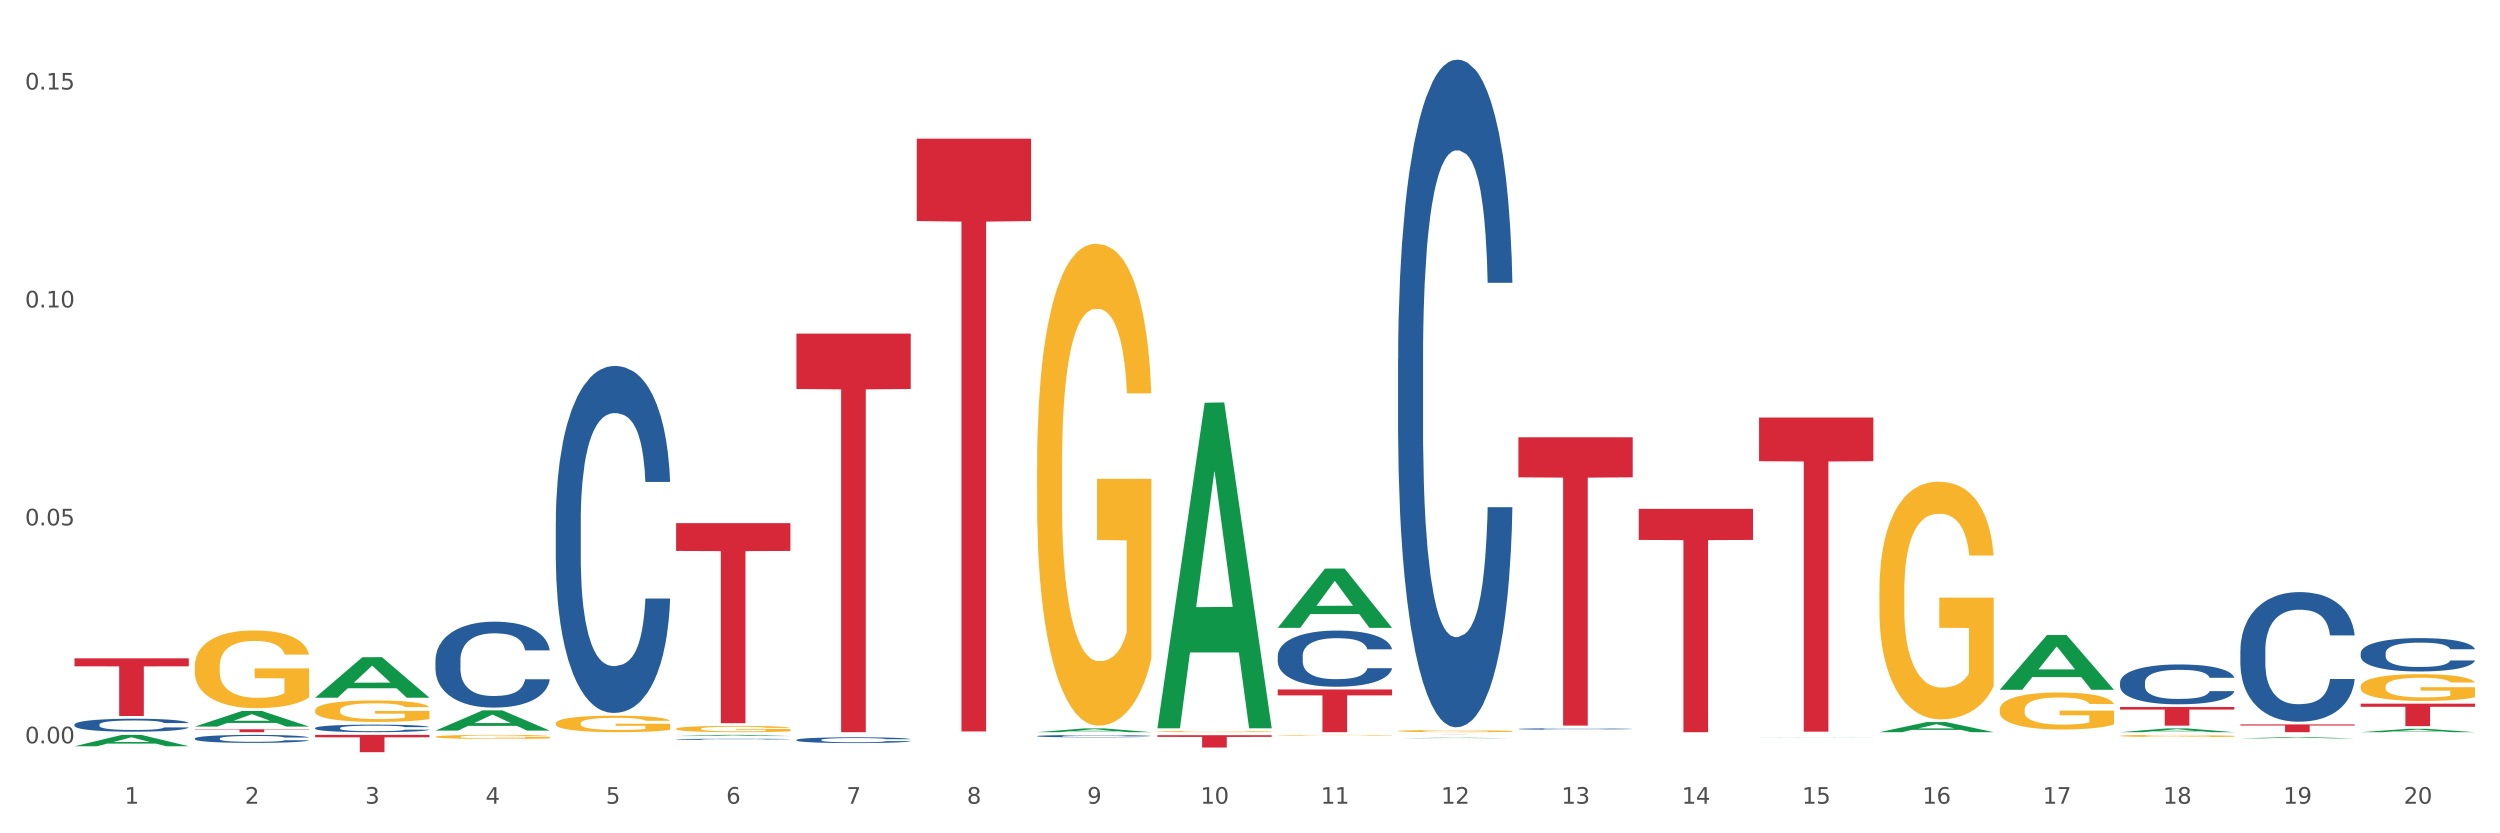 <?xml version="1.0" encoding="utf-8" standalone="no"?>
<!DOCTYPE svg PUBLIC "-//W3C//DTD SVG 1.1//EN"
  "http://www.w3.org/Graphics/SVG/1.1/DTD/svg11.dtd">
<svg xmlns:xlink="http://www.w3.org/1999/xlink" width="1080pt" height="360pt" viewBox="0 0 1080 360" xmlns="http://www.w3.org/2000/svg" version="1.1">
 <rect x="0" y="0" width="1080" height="360" fill="#333333" stroke="none"/>
 <defs>
  <style type="text/css">*{stroke-linejoin: round; stroke-linecap: butt}</style>
 </defs>
 <g id="figure_1">
  <g id="patch_1">
   <path d="M 0 360 
L 1080 360 
L 1080 0 
L 0 0 
z
" style="fill: #ffffff; stroke: #ffffff; stroke-linejoin: miter"/>
  </g>
  <g id="axes_1">
   <g id="matplotlib.axis_1">
    <g id="xtick_1">
     <g id="text_1">
      <!-- 1 -->
      <g style="fill: #4d4d4d" transform="translate(53.812 347.204) scale(0.096 -0.096)">
       <defs>
        <path id="DejaVuSans-31" d="M 794 531 
L 1825 531 
L 1825 4091 
L 703 3866 
L 703 4441 
L 1819 4666 
L 2450 4666 
L 2450 531 
L 3481 531 
L 3481 0 
L 794 0 
L 794 531 
z
" transform="scale(0.016)"/>
       </defs>
       <use xlink:href="#DejaVuSans-31"/>
      </g>
     </g>
    </g>
    <g id="xtick_2">
     <g id="text_2">
      <!-- 2 -->
      <g style="fill: #4d4d4d" transform="translate(105.793 347.204) scale(0.096 -0.096)">
       <defs>
        <path id="DejaVuSans-32" d="M 1228 531 
L 3431 531 
L 3431 0 
L 469 0 
L 469 531 
Q 828 903 1448 1529 
Q 2069 2156 2228 2338 
Q 2531 2678 2651 2914 
Q 2772 3150 2772 3378 
Q 2772 3750 2511 3984 
Q 2250 4219 1831 4219 
Q 1534 4219 1204 4116 
Q 875 4013 500 3803 
L 500 4441 
Q 881 4594 1212 4672 
Q 1544 4750 1819 4750 
Q 2544 4750 2975 4387 
Q 3406 4025 3406 3419 
Q 3406 3131 3298 2873 
Q 3191 2616 2906 2266 
Q 2828 2175 2409 1742 
Q 1991 1309 1228 531 
z
" transform="scale(0.016)"/>
       </defs>
       <use xlink:href="#DejaVuSans-32"/>
      </g>
     </g>
    </g>
    <g id="xtick_3">
     <g id="text_3">
      <!-- 3 -->
      <g style="fill: #4d4d4d" transform="translate(157.774 347.204) scale(0.096 -0.096)">
       <defs>
        <path id="DejaVuSans-33" d="M 2597 2516 
Q 3050 2419 3304 2112 
Q 3559 1806 3559 1356 
Q 3559 666 3084 287 
Q 2609 -91 1734 -91 
Q 1441 -91 1130 -33 
Q 819 25 488 141 
L 488 750 
Q 750 597 1062 519 
Q 1375 441 1716 441 
Q 2309 441 2620 675 
Q 2931 909 2931 1356 
Q 2931 1769 2642 2001 
Q 2353 2234 1838 2234 
L 1294 2234 
L 1294 2753 
L 1863 2753 
Q 2328 2753 2575 2939 
Q 2822 3125 2822 3475 
Q 2822 3834 2567 4026 
Q 2313 4219 1838 4219 
Q 1578 4219 1281 4162 
Q 984 4106 628 3988 
L 628 4550 
Q 988 4650 1302 4700 
Q 1616 4750 1894 4750 
Q 2613 4750 3031 4423 
Q 3450 4097 3450 3541 
Q 3450 3153 3228 2886 
Q 3006 2619 2597 2516 
z
" transform="scale(0.016)"/>
       </defs>
       <use xlink:href="#DejaVuSans-33"/>
      </g>
     </g>
    </g>
    <g id="xtick_4">
     <g id="text_4">
      <!-- 4 -->
      <g style="fill: #4d4d4d" transform="translate(209.756 347.204) scale(0.096 -0.096)">
       <defs>
        <path id="DejaVuSans-34" d="M 2419 4116 
L 825 1625 
L 2419 1625 
L 2419 4116 
z
M 2253 4666 
L 3047 4666 
L 3047 1625 
L 3713 1625 
L 3713 1100 
L 3047 1100 
L 3047 0 
L 2419 0 
L 2419 1100 
L 313 1100 
L 313 1709 
L 2253 4666 
z
" transform="scale(0.016)"/>
       </defs>
       <use xlink:href="#DejaVuSans-34"/>
      </g>
     </g>
    </g>
    <g id="xtick_5">
     <g id="text_5">
      <!-- 5 -->
      <g style="fill: #4d4d4d" transform="translate(261.737 347.204) scale(0.096 -0.096)">
       <defs>
        <path id="DejaVuSans-35" d="M 691 4666 
L 3169 4666 
L 3169 4134 
L 1269 4134 
L 1269 2991 
Q 1406 3038 1543 3061 
Q 1681 3084 1819 3084 
Q 2600 3084 3056 2656 
Q 3513 2228 3513 1497 
Q 3513 744 3044 326 
Q 2575 -91 1722 -91 
Q 1428 -91 1123 -41 
Q 819 9 494 109 
L 494 744 
Q 775 591 1075 516 
Q 1375 441 1709 441 
Q 2250 441 2565 725 
Q 2881 1009 2881 1497 
Q 2881 1984 2565 2268 
Q 2250 2553 1709 2553 
Q 1456 2553 1204 2497 
Q 953 2441 691 2322 
L 691 4666 
z
" transform="scale(0.016)"/>
       </defs>
       <use xlink:href="#DejaVuSans-35"/>
      </g>
     </g>
    </g>
    <g id="xtick_6">
     <g id="text_6">
      <!-- 6 -->
      <g style="fill: #4d4d4d" transform="translate(313.718 347.204) scale(0.096 -0.096)">
       <defs>
        <path id="DejaVuSans-36" d="M 2113 2584 
Q 1688 2584 1439 2293 
Q 1191 2003 1191 1497 
Q 1191 994 1439 701 
Q 1688 409 2113 409 
Q 2538 409 2786 701 
Q 3034 994 3034 1497 
Q 3034 2003 2786 2293 
Q 2538 2584 2113 2584 
z
M 3366 4563 
L 3366 3988 
Q 3128 4100 2886 4159 
Q 2644 4219 2406 4219 
Q 1781 4219 1451 3797 
Q 1122 3375 1075 2522 
Q 1259 2794 1537 2939 
Q 1816 3084 2150 3084 
Q 2853 3084 3261 2657 
Q 3669 2231 3669 1497 
Q 3669 778 3244 343 
Q 2819 -91 2113 -91 
Q 1303 -91 875 529 
Q 447 1150 447 2328 
Q 447 3434 972 4092 
Q 1497 4750 2381 4750 
Q 2619 4750 2861 4703 
Q 3103 4656 3366 4563 
z
" transform="scale(0.016)"/>
       </defs>
       <use xlink:href="#DejaVuSans-36"/>
      </g>
     </g>
    </g>
    <g id="xtick_7">
     <g id="text_7">
      <!-- 7 -->
      <g style="fill: #4d4d4d" transform="translate(365.699 347.204) scale(0.096 -0.096)">
       <defs>
        <path id="DejaVuSans-37" d="M 525 4666 
L 3525 4666 
L 3525 4397 
L 1831 0 
L 1172 0 
L 2766 4134 
L 525 4134 
L 525 4666 
z
" transform="scale(0.016)"/>
       </defs>
       <use xlink:href="#DejaVuSans-37"/>
      </g>
     </g>
    </g>
    <g id="xtick_8">
     <g id="text_8">
      <!-- 8 -->
      <g style="fill: #4d4d4d" transform="translate(417.68 347.204) scale(0.096 -0.096)">
       <defs>
        <path id="DejaVuSans-38" d="M 2034 2216 
Q 1584 2216 1326 1975 
Q 1069 1734 1069 1313 
Q 1069 891 1326 650 
Q 1584 409 2034 409 
Q 2484 409 2743 651 
Q 3003 894 3003 1313 
Q 3003 1734 2745 1975 
Q 2488 2216 2034 2216 
z
M 1403 2484 
Q 997 2584 770 2862 
Q 544 3141 544 3541 
Q 544 4100 942 4425 
Q 1341 4750 2034 4750 
Q 2731 4750 3128 4425 
Q 3525 4100 3525 3541 
Q 3525 3141 3298 2862 
Q 3072 2584 2669 2484 
Q 3125 2378 3379 2068 
Q 3634 1759 3634 1313 
Q 3634 634 3220 271 
Q 2806 -91 2034 -91 
Q 1263 -91 848 271 
Q 434 634 434 1313 
Q 434 1759 690 2068 
Q 947 2378 1403 2484 
z
M 1172 3481 
Q 1172 3119 1398 2916 
Q 1625 2713 2034 2713 
Q 2441 2713 2670 2916 
Q 2900 3119 2900 3481 
Q 2900 3844 2670 4047 
Q 2441 4250 2034 4250 
Q 1625 4250 1398 4047 
Q 1172 3844 1172 3481 
z
" transform="scale(0.016)"/>
       </defs>
       <use xlink:href="#DejaVuSans-38"/>
      </g>
     </g>
    </g>
    <g id="xtick_9">
     <g id="text_9">
      <!-- 9 -->
      <g style="fill: #4d4d4d" transform="translate(469.662 347.204) scale(0.096 -0.096)">
       <defs>
        <path id="DejaVuSans-39" d="M 703 97 
L 703 672 
Q 941 559 1184 500 
Q 1428 441 1663 441 
Q 2288 441 2617 861 
Q 2947 1281 2994 2138 
Q 2813 1869 2534 1725 
Q 2256 1581 1919 1581 
Q 1219 1581 811 2004 
Q 403 2428 403 3163 
Q 403 3881 828 4315 
Q 1253 4750 1959 4750 
Q 2769 4750 3195 4129 
Q 3622 3509 3622 2328 
Q 3622 1225 3098 567 
Q 2575 -91 1691 -91 
Q 1453 -91 1209 -44 
Q 966 3 703 97 
z
M 1959 2075 
Q 2384 2075 2632 2365 
Q 2881 2656 2881 3163 
Q 2881 3666 2632 3958 
Q 2384 4250 1959 4250 
Q 1534 4250 1286 3958 
Q 1038 3666 1038 3163 
Q 1038 2656 1286 2365 
Q 1534 2075 1959 2075 
z
" transform="scale(0.016)"/>
       </defs>
       <use xlink:href="#DejaVuSans-39"/>
      </g>
     </g>
    </g>
    <g id="xtick_10">
     <g id="text_10">
      <!-- 10 -->
      <g style="fill: #4d4d4d" transform="translate(518.589 347.204) scale(0.096 -0.096)">
       <defs>
        <path id="DejaVuSans-30" d="M 2034 4250 
Q 1547 4250 1301 3770 
Q 1056 3291 1056 2328 
Q 1056 1369 1301 889 
Q 1547 409 2034 409 
Q 2525 409 2770 889 
Q 3016 1369 3016 2328 
Q 3016 3291 2770 3770 
Q 2525 4250 2034 4250 
z
M 2034 4750 
Q 2819 4750 3233 4129 
Q 3647 3509 3647 2328 
Q 3647 1150 3233 529 
Q 2819 -91 2034 -91 
Q 1250 -91 836 529 
Q 422 1150 422 2328 
Q 422 3509 836 4129 
Q 1250 4750 2034 4750 
z
" transform="scale(0.016)"/>
       </defs>
       <use xlink:href="#DejaVuSans-31"/>
       <use xlink:href="#DejaVuSans-30" transform="translate(63.623 0)"/>
      </g>
     </g>
    </g>
    <g id="xtick_11">
     <g id="text_11">
      <!-- 11 -->
      <g style="fill: #4d4d4d" transform="translate(570.57 347.204) scale(0.096 -0.096)">
       <use xlink:href="#DejaVuSans-31"/>
       <use xlink:href="#DejaVuSans-31" transform="translate(63.623 0)"/>
      </g>
     </g>
    </g>
    <g id="xtick_12">
     <g id="text_12">
      <!-- 12 -->
      <g style="fill: #4d4d4d" transform="translate(622.551 347.204) scale(0.096 -0.096)">
       <use xlink:href="#DejaVuSans-31"/>
       <use xlink:href="#DejaVuSans-32" transform="translate(63.623 0)"/>
      </g>
     </g>
    </g>
    <g id="xtick_13">
     <g id="text_13">
      <!-- 13 -->
      <g style="fill: #4d4d4d" transform="translate(674.533 347.204) scale(0.096 -0.096)">
       <use xlink:href="#DejaVuSans-31"/>
       <use xlink:href="#DejaVuSans-33" transform="translate(63.623 0)"/>
      </g>
     </g>
    </g>
    <g id="xtick_14">
     <g id="text_14">
      <!-- 14 -->
      <g style="fill: #4d4d4d" transform="translate(726.514 347.204) scale(0.096 -0.096)">
       <use xlink:href="#DejaVuSans-31"/>
       <use xlink:href="#DejaVuSans-34" transform="translate(63.623 0)"/>
      </g>
     </g>
    </g>
    <g id="xtick_15">
     <g id="text_15">
      <!-- 15 -->
      <g style="fill: #4d4d4d" transform="translate(778.495 347.204) scale(0.096 -0.096)">
       <use xlink:href="#DejaVuSans-31"/>
       <use xlink:href="#DejaVuSans-35" transform="translate(63.623 0)"/>
      </g>
     </g>
    </g>
    <g id="xtick_16">
     <g id="text_16">
      <!-- 16 -->
      <g style="fill: #4d4d4d" transform="translate(830.476 347.204) scale(0.096 -0.096)">
       <use xlink:href="#DejaVuSans-31"/>
       <use xlink:href="#DejaVuSans-36" transform="translate(63.623 0)"/>
      </g>
     </g>
    </g>
    <g id="xtick_17">
     <g id="text_17">
      <!-- 17 -->
      <g style="fill: #4d4d4d" transform="translate(882.457 347.204) scale(0.096 -0.096)">
       <use xlink:href="#DejaVuSans-31"/>
       <use xlink:href="#DejaVuSans-37" transform="translate(63.623 0)"/>
      </g>
     </g>
    </g>
    <g id="xtick_18">
     <g id="text_18">
      <!-- 18 -->
      <g style="fill: #4d4d4d" transform="translate(934.439 347.204) scale(0.096 -0.096)">
       <use xlink:href="#DejaVuSans-31"/>
       <use xlink:href="#DejaVuSans-38" transform="translate(63.623 0)"/>
      </g>
     </g>
    </g>
    <g id="xtick_19">
     <g id="text_19">
      <!-- 19 -->
      <g style="fill: #4d4d4d" transform="translate(986.42 347.204) scale(0.096 -0.096)">
       <use xlink:href="#DejaVuSans-31"/>
       <use xlink:href="#DejaVuSans-39" transform="translate(63.623 0)"/>
      </g>
     </g>
    </g>
    <g id="xtick_20">
     <g id="text_20">
      <!-- 20 -->
      <g style="fill: #4d4d4d" transform="translate(1038.401 347.204) scale(0.096 -0.096)">
       <use xlink:href="#DejaVuSans-32"/>
       <use xlink:href="#DejaVuSans-30" transform="translate(63.623 0)"/>
      </g>
     </g>
    </g>
    <g id="xtick_21"/>
    <g id="xtick_22"/>
    <g id="xtick_23"/>
    <g id="xtick_24"/>
    <g id="xtick_25"/>
    <g id="xtick_26"/>
    <g id="xtick_27"/>
    <g id="xtick_28"/>
    <g id="xtick_29"/>
    <g id="xtick_30"/>
    <g id="xtick_31"/>
    <g id="xtick_32"/>
    <g id="xtick_33"/>
    <g id="xtick_34"/>
    <g id="xtick_35"/>
    <g id="xtick_36"/>
    <g id="xtick_37"/>
    <g id="xtick_38"/>
    <g id="xtick_39"/>
   </g>
   <g id="matplotlib.axis_2">
    <g id="ytick_1">
     <g id="text_21">
      <!-- 0.00 -->
      <g style="fill: #4d4d4d" transform="translate(10.8 321.12) scale(0.096 -0.096)">
       <defs>
        <path id="DejaVuSans-2e" d="M 684 794 
L 1344 794 
L 1344 0 
L 684 0 
L 684 794 
z
" transform="scale(0.016)"/>
       </defs>
       <use xlink:href="#DejaVuSans-30"/>
       <use xlink:href="#DejaVuSans-2e" transform="translate(63.623 0)"/>
       <use xlink:href="#DejaVuSans-30" transform="translate(95.41 0)"/>
       <use xlink:href="#DejaVuSans-30" transform="translate(159.033 0)"/>
      </g>
     </g>
    </g>
    <g id="ytick_2">
     <g id="text_22">
      <!-- 0.05 -->
      <g style="fill: #4d4d4d" transform="translate(10.8 226.973) scale(0.096 -0.096)">
       <use xlink:href="#DejaVuSans-30"/>
       <use xlink:href="#DejaVuSans-2e" transform="translate(63.623 0)"/>
       <use xlink:href="#DejaVuSans-30" transform="translate(95.41 0)"/>
       <use xlink:href="#DejaVuSans-35" transform="translate(159.033 0)"/>
      </g>
     </g>
    </g>
    <g id="ytick_3">
     <g id="text_23">
      <!-- 0.10 -->
      <g style="fill: #4d4d4d" transform="translate(10.8 132.826) scale(0.096 -0.096)">
       <use xlink:href="#DejaVuSans-30"/>
       <use xlink:href="#DejaVuSans-2e" transform="translate(63.623 0)"/>
       <use xlink:href="#DejaVuSans-31" transform="translate(95.41 0)"/>
       <use xlink:href="#DejaVuSans-30" transform="translate(159.033 0)"/>
      </g>
     </g>
    </g>
    <g id="ytick_4">
     <g id="text_24">
      <!-- 0.15 -->
      <g style="fill: #4d4d4d" transform="translate(10.8 38.679) scale(0.096 -0.096)">
       <use xlink:href="#DejaVuSans-30"/>
       <use xlink:href="#DejaVuSans-2e" transform="translate(63.623 0)"/>
       <use xlink:href="#DejaVuSans-31" transform="translate(95.41 0)"/>
       <use xlink:href="#DejaVuSans-35" transform="translate(159.033 0)"/>
      </g>
     </g>
    </g>
    <g id="ytick_5"/>
    <g id="ytick_6"/>
    <g id="ytick_7"/>
   </g>
   <g id="PolyCollection_1">
    <path d="M 32.175 322.376 
L 32.226 322.371 
L 52.59 317.478 
L 61.041 317.473 
L 81.557 322.385 
L 71.783 322.385 
L 67.353 321.241 
L 46.328 321.241 
L 46.175 321.26 
L 41.899 322.385 
L 32.175 322.385 
L 32.175 322.376 
L 48.975 320.559 
L 64.706 320.554 
L 56.917 318.52 
L 56.815 318.511 
L 56.713 318.525 
L 48.924 320.554 
L 48.975 320.559 
L 32.175 322.376 
z
" clip-path="url(#paec256a85c)" style="fill: #109648"/>
    <path d="M 292.081 225.996 
L 341.463 225.996 
L 341.463 238.005 
L 322.038 238.086 
L 322.038 312.411 
L 311.389 312.411 
L 311.389 238.086 
L 292.081 238.005 
L 292.081 226.077 
L 292.081 225.996 
z
" clip-path="url(#paec256a85c)" style="fill: #d62839"/>
    <path d="M 344.062 144.122 
L 393.444 144.122 
L 393.444 168.05 
L 374.019 168.212 
L 374.019 316.306 
L 363.37 316.306 
L 363.37 168.212 
L 344.062 168.05 
L 344.062 144.284 
L 344.062 144.122 
z
" clip-path="url(#paec256a85c)" style="fill: #d62839"/>
    <path d="M 396.043 59.908 
L 445.426 59.908 
L 445.426 95.496 
L 426 95.737 
L 426 315.998 
L 415.352 315.998 
L 415.352 95.737 
L 396.043 95.496 
L 396.043 60.149 
L 396.043 59.908 
z
" clip-path="url(#paec256a85c)" style="fill: #d62839"/>
    <path d="M 500.006 317.595 
L 549.388 317.595 
L 549.388 318.339 
L 529.963 318.344 
L 529.963 322.946 
L 519.314 322.946 
L 519.314 318.344 
L 500.006 318.339 
L 500.006 317.6 
L 500.006 317.595 
z
" clip-path="url(#paec256a85c)" style="fill: #d62839"/>
    <path d="M 551.987 297.843 
L 601.369 297.843 
L 601.369 300.409 
L 581.944 300.426 
L 581.944 316.306 
L 571.295 316.306 
L 571.295 300.426 
L 551.987 300.409 
L 551.987 297.861 
L 551.987 297.843 
z
" clip-path="url(#paec256a85c)" style="fill: #d62839"/>
    <path d="M 1019.818 303.978 
L 1069.2 303.978 
L 1069.2 305.327 
L 1049.775 305.337 
L 1049.775 313.688 
L 1039.126 313.688 
L 1039.126 305.337 
L 1019.818 305.327 
L 1019.818 303.987 
L 1019.818 303.978 
z
" clip-path="url(#paec256a85c)" style="fill: #d62839"/>
    <path d="M 967.837 312.95 
L 1017.219 312.95 
L 1017.219 313.416 
L 997.794 313.42 
L 997.794 316.306 
L 987.145 316.306 
L 987.145 313.42 
L 967.837 313.416 
L 967.837 312.953 
L 967.837 312.95 
z
" clip-path="url(#paec256a85c)" style="fill: #d62839"/>
    <path d="M 84.156 315.053 
L 133.538 315.053 
L 133.538 315.227 
L 114.113 315.228 
L 114.113 316.306 
L 103.464 316.306 
L 103.464 315.228 
L 84.156 315.227 
L 84.156 315.054 
L 84.156 315.053 
z
" clip-path="url(#paec256a85c)" style="fill: #d62839"/>
    <path d="M 136.137 317.473 
L 185.52 317.473 
L 185.52 318.512 
L 166.094 318.519 
L 166.094 324.95 
L 155.446 324.95 
L 155.446 318.519 
L 136.137 318.512 
L 136.137 317.48 
L 136.137 317.473 
z
" clip-path="url(#paec256a85c)" style="fill: #d62839"/>
    <path d="M 32.175 284.389 
L 81.557 284.389 
L 81.557 287.854 
L 62.132 287.878 
L 62.132 309.324 
L 51.483 309.324 
L 51.483 287.878 
L 32.175 287.854 
L 32.175 284.413 
L 32.175 284.389 
z
" clip-path="url(#paec256a85c)" style="fill: #d62839"/>
    <path d="M 759.912 180.378 
L 809.294 180.378 
L 809.294 199.238 
L 789.869 199.365 
L 789.869 316.094 
L 779.22 316.094 
L 779.22 199.365 
L 759.912 199.238 
L 759.912 180.505 
L 759.912 180.378 
z
" clip-path="url(#paec256a85c)" style="fill: #d62839"/>
    <path d="M 707.931 219.842 
L 757.313 219.842 
L 757.313 233.247 
L 737.888 233.338 
L 737.888 316.302 
L 727.239 316.302 
L 727.239 233.338 
L 707.931 233.247 
L 707.931 219.933 
L 707.931 219.842 
z
" clip-path="url(#paec256a85c)" style="fill: #d62839"/>
    <path d="M 551.987 271.189 
L 552.038 271.165 
L 572.402 245.625 
L 580.853 245.601 
L 601.369 271.237 
L 591.595 271.237 
L 587.165 265.267 
L 566.14 265.267 
L 565.987 265.363 
L 561.711 271.237 
L 551.987 271.237 
L 551.987 271.189 
L 568.787 261.705 
L 584.518 261.68 
L 576.729 251.065 
L 576.627 251.017 
L 576.525 251.089 
L 568.736 261.68 
L 568.787 261.705 
L 551.987 271.189 
z
" clip-path="url(#paec256a85c)" style="fill: #109648"/>
    <path d="M 759.912 318.485 
L 759.963 318.485 
L 780.327 318.412 
L 788.777 318.412 
L 809.294 318.485 
L 799.519 318.485 
L 795.09 318.468 
L 774.065 318.468 
L 773.912 318.469 
L 769.636 318.485 
L 759.912 318.485 
L 759.912 318.485 
L 776.712 318.458 
L 792.443 318.458 
L 784.654 318.428 
L 784.552 318.428 
L 784.45 318.428 
L 776.661 318.458 
L 776.712 318.458 
L 759.912 318.485 
z
" clip-path="url(#paec256a85c)" style="fill: #109648"/>
    <path d="M 603.968 318.915 
L 604.019 318.915 
L 624.383 318.69 
L 632.834 318.689 
L 653.35 318.916 
L 643.576 318.916 
L 639.147 318.863 
L 618.121 318.863 
L 617.968 318.864 
L 613.692 318.916 
L 603.968 318.916 
L 603.968 318.915 
L 620.768 318.831 
L 636.499 318.831 
L 628.71 318.738 
L 628.608 318.737 
L 628.507 318.738 
L 620.717 318.831 
L 620.768 318.831 
L 603.968 318.915 
z
" clip-path="url(#paec256a85c)" style="fill: #109648"/>
    <path d="M 136.137 314.506 
L 136.196 314.503 
L 136.196 314.42 
L 136.371 314.306 
L 137.013 314.097 
L 137.83 313.939 
L 139.231 313.754 
L 139.99 313.676 
L 140.982 313.59 
L 143.025 313.449 
L 145.36 313.33 
L 146.994 313.264 
L 148.22 313.223 
L 150.964 313.148 
L 152.54 313.115 
L 154.174 313.088 
L 155.575 313.07 
L 157.91 313.049 
L 159.778 313.04 
L 161.938 313.037 
L 163.747 313.04 
L 166.14 313.052 
L 169.643 313.088 
L 170.985 313.109 
L 172.795 313.145 
L 174.662 313.193 
L 176.18 313.24 
L 177.931 313.309 
L 179.741 313.399 
L 181.492 313.512 
L 182.718 313.617 
L 183.71 313.727 
L 184.586 313.861 
L 185.228 314.008 
L 185.52 314.13 
L 174.838 314.13 
L 174.546 314.02 
L 173.962 313.9 
L 173.378 313.82 
L 172.736 313.754 
L 171.744 313.679 
L 170.868 313.632 
L 169.409 313.575 
L 168.067 313.539 
L 166.957 313.518 
L 165.615 313.5 
L 162.755 313.482 
L 160.712 313.482 
L 159.428 313.488 
L 157.852 313.503 
L 156.509 313.524 
L 154.933 313.56 
L 153.707 313.599 
L 152.481 313.649 
L 151.781 313.685 
L 150.73 313.751 
L 150.03 313.805 
L 149.096 313.897 
L 148.57 313.963 
L 147.637 314.133 
L 147.228 314.258 
L 147.053 314.345 
L 146.936 314.441 
L 146.936 314.906 
L 147.286 315.115 
L 147.578 315.205 
L 148.045 315.306 
L 148.921 315.438 
L 150.205 315.566 
L 151.547 315.658 
L 152.656 315.715 
L 153.707 315.757 
L 154.758 315.79 
L 156.042 315.82 
L 157.093 315.838 
L 158.669 315.856 
L 160.537 315.864 
L 161.996 315.864 
L 164.973 315.85 
L 166.315 315.835 
L 167.6 315.814 
L 169 315.781 
L 170.11 315.745 
L 170.752 315.718 
L 171.802 315.661 
L 172.619 315.602 
L 173.32 315.533 
L 173.787 315.473 
L 174.312 315.384 
L 174.721 315.282 
L 174.838 315.229 
L 185.52 315.229 
L 185.286 315.336 
L 184.877 315.441 
L 184.06 315.581 
L 183.418 315.661 
L 182.426 315.76 
L 181.375 315.844 
L 179.916 315.936 
L 178.573 316.005 
L 177.172 316.064 
L 175.655 316.118 
L 172.911 316.193 
L 171.919 316.214 
L 169.818 316.25 
L 168.183 316.27 
L 165.79 316.291 
L 163.338 316.303 
L 160.77 316.306 
L 158.494 316.3 
L 155.984 316.282 
L 154.408 316.264 
L 152.656 316.238 
L 150.613 316.196 
L 148.687 316.145 
L 146.878 316.085 
L 145.185 316.017 
L 143.609 315.939 
L 141.566 315.811 
L 140.048 315.685 
L 138.939 315.569 
L 138.18 315.47 
L 137.422 315.345 
L 137.013 315.258 
L 136.371 315.049 
L 136.137 314.855 
L 136.137 314.506 
z
" clip-path="url(#paec256a85c)" style="fill: #255c99"/>
    <path d="M 603.968 317.473 
L 653.35 317.473 
L 653.35 317.48 
L 633.925 317.48 
L 633.925 317.523 
L 623.276 317.523 
L 623.276 317.48 
L 603.968 317.48 
L 603.968 317.473 
L 603.968 317.473 
z
" clip-path="url(#paec256a85c)" style="fill: #d62839"/>
    <path d="M 655.949 188.902 
L 705.332 188.902 
L 705.332 206.212 
L 685.906 206.329 
L 685.906 313.463 
L 675.258 313.463 
L 675.258 206.329 
L 655.949 206.212 
L 655.949 189.019 
L 655.949 188.902 
z
" clip-path="url(#paec256a85c)" style="fill: #d62839"/>
    <path d="M 32.175 313.009 
L 32.233 313.004 
L 32.233 312.86 
L 32.408 312.666 
L 33.051 312.308 
L 33.868 312.036 
L 35.269 311.719 
L 36.028 311.586 
L 37.02 311.438 
L 39.063 311.197 
L 41.398 310.993 
L 43.032 310.88 
L 44.258 310.808 
L 47.001 310.68 
L 48.577 310.624 
L 50.212 310.578 
L 51.613 310.547 
L 53.948 310.511 
L 55.815 310.496 
L 57.975 310.491 
L 59.785 310.496 
L 62.178 310.517 
L 65.68 310.578 
L 67.023 310.614 
L 68.832 310.675 
L 70.7 310.757 
L 72.218 310.839 
L 73.969 310.957 
L 75.778 311.11 
L 77.53 311.305 
L 78.755 311.484 
L 79.748 311.673 
L 80.623 311.903 
L 81.265 312.154 
L 81.557 312.364 
L 70.875 312.364 
L 70.583 312.175 
L 70 311.97 
L 69.416 311.832 
L 68.774 311.719 
L 67.782 311.591 
L 66.906 311.509 
L 65.447 311.412 
L 64.104 311.351 
L 62.995 311.315 
L 61.653 311.284 
L 58.792 311.254 
L 56.749 311.254 
L 55.465 311.264 
L 53.889 311.289 
L 52.547 311.325 
L 50.971 311.387 
L 49.745 311.453 
L 48.519 311.54 
L 47.819 311.601 
L 46.768 311.714 
L 46.067 311.806 
L 45.133 311.965 
L 44.608 312.077 
L 43.674 312.369 
L 43.266 312.584 
L 43.09 312.732 
L 42.974 312.896 
L 42.974 313.695 
L 43.324 314.053 
L 43.616 314.206 
L 44.083 314.38 
L 44.958 314.605 
L 46.242 314.825 
L 47.585 314.984 
L 48.694 315.081 
L 49.745 315.153 
L 50.795 315.209 
L 52.08 315.26 
L 53.13 315.291 
L 54.706 315.322 
L 56.574 315.337 
L 58.033 315.337 
L 61.01 315.312 
L 62.353 315.286 
L 63.637 315.25 
L 65.038 315.194 
L 66.147 315.132 
L 66.789 315.086 
L 67.84 314.989 
L 68.657 314.887 
L 69.358 314.769 
L 69.825 314.667 
L 70.35 314.513 
L 70.758 314.339 
L 70.875 314.247 
L 81.557 314.247 
L 81.324 314.431 
L 80.915 314.611 
L 80.098 314.851 
L 79.456 314.989 
L 78.463 315.158 
L 77.413 315.301 
L 75.953 315.46 
L 74.611 315.578 
L 73.21 315.68 
L 71.692 315.772 
L 68.949 315.9 
L 67.957 315.936 
L 65.855 315.997 
L 64.221 316.033 
L 61.828 316.069 
L 59.376 316.089 
L 56.808 316.095 
L 54.531 316.084 
L 52.021 316.054 
L 50.445 316.023 
L 48.694 315.977 
L 46.651 315.905 
L 44.725 315.818 
L 42.915 315.716 
L 41.223 315.598 
L 39.647 315.465 
L 37.604 315.245 
L 36.086 315.03 
L 34.977 314.831 
L 34.218 314.662 
L 33.459 314.447 
L 33.051 314.298 
L 32.408 313.94 
L 32.175 313.608 
L 32.175 313.009 
z
" clip-path="url(#paec256a85c)" style="fill: #255c99"/>
    <path d="M 84.156 319.026 
L 84.215 319.023 
L 84.215 318.935 
L 84.39 318.815 
L 85.032 318.594 
L 85.849 318.427 
L 87.25 318.231 
L 88.009 318.149 
L 89.001 318.057 
L 91.044 317.909 
L 93.379 317.783 
L 95.013 317.713 
L 96.239 317.669 
L 98.983 317.59 
L 100.559 317.555 
L 102.193 317.527 
L 103.594 317.508 
L 105.929 317.486 
L 107.797 317.476 
L 109.956 317.473 
L 111.766 317.476 
L 114.159 317.489 
L 117.661 317.527 
L 119.004 317.549 
L 120.813 317.587 
L 122.681 317.637 
L 124.199 317.688 
L 125.95 317.76 
L 127.76 317.855 
L 129.511 317.975 
L 130.737 318.086 
L 131.729 318.202 
L 132.604 318.344 
L 133.246 318.499 
L 133.538 318.629 
L 122.856 318.629 
L 122.565 318.512 
L 121.981 318.385 
L 121.397 318.3 
L 120.755 318.231 
L 119.763 318.152 
L 118.887 318.101 
L 117.428 318.041 
L 116.085 318.003 
L 114.976 317.981 
L 113.634 317.962 
L 110.774 317.944 
L 108.731 317.944 
L 107.446 317.95 
L 105.87 317.966 
L 104.528 317.988 
L 102.952 318.026 
L 101.726 318.067 
L 100.5 318.12 
L 99.8 318.158 
L 98.749 318.228 
L 98.049 318.284 
L 97.115 318.382 
L 96.589 318.452 
L 95.655 318.632 
L 95.247 318.764 
L 95.072 318.856 
L 94.955 318.957 
L 94.955 319.449 
L 95.305 319.67 
L 95.597 319.765 
L 96.064 319.872 
L 96.94 320.011 
L 98.224 320.147 
L 99.566 320.245 
L 100.675 320.305 
L 101.726 320.349 
L 102.777 320.384 
L 104.061 320.415 
L 105.112 320.434 
L 106.688 320.453 
L 108.555 320.463 
L 110.015 320.463 
L 112.992 320.447 
L 114.334 320.431 
L 115.618 320.409 
L 117.019 320.374 
L 118.128 320.336 
L 118.77 320.308 
L 119.821 320.248 
L 120.638 320.185 
L 121.339 320.112 
L 121.806 320.049 
L 122.331 319.954 
L 122.74 319.847 
L 122.856 319.79 
L 133.538 319.79 
L 133.305 319.904 
L 132.896 320.014 
L 132.079 320.163 
L 131.437 320.248 
L 130.445 320.352 
L 129.394 320.441 
L 127.935 320.538 
L 126.592 320.611 
L 125.191 320.674 
L 123.674 320.731 
L 120.93 320.81 
L 119.938 320.832 
L 117.836 320.87 
L 116.202 320.892 
L 113.809 320.914 
L 111.357 320.927 
L 108.789 320.93 
L 106.512 320.924 
L 104.002 320.905 
L 102.426 320.886 
L 100.675 320.857 
L 98.632 320.813 
L 96.706 320.759 
L 94.897 320.696 
L 93.204 320.624 
L 91.628 320.542 
L 89.585 320.406 
L 88.067 320.273 
L 86.958 320.15 
L 86.199 320.046 
L 85.44 319.913 
L 85.032 319.822 
L 84.39 319.601 
L 84.156 319.396 
L 84.156 319.026 
z
" clip-path="url(#paec256a85c)" style="fill: #255c99"/>
    <path d="M 1019.818 282.137 
L 1019.876 282.124 
L 1019.876 281.755 
L 1020.051 281.255 
L 1020.693 280.333 
L 1021.511 279.636 
L 1022.912 278.82 
L 1023.67 278.477 
L 1024.663 278.096 
L 1026.706 277.477 
L 1029.041 276.95 
L 1030.675 276.661 
L 1031.901 276.476 
L 1034.644 276.147 
L 1036.22 276.002 
L 1037.855 275.884 
L 1039.256 275.805 
L 1041.59 275.713 
L 1043.458 275.673 
L 1045.618 275.66 
L 1047.427 275.673 
L 1049.821 275.726 
L 1053.323 275.884 
L 1054.666 275.976 
L 1056.475 276.134 
L 1058.343 276.345 
L 1059.861 276.555 
L 1061.612 276.858 
L 1063.421 277.253 
L 1065.172 277.753 
L 1066.398 278.214 
L 1067.39 278.701 
L 1068.266 279.293 
L 1068.908 279.939 
L 1069.2 280.478 
L 1058.518 280.478 
L 1058.226 279.991 
L 1057.642 279.465 
L 1057.059 279.109 
L 1056.417 278.82 
L 1055.424 278.49 
L 1054.549 278.28 
L 1053.09 278.03 
L 1051.747 277.872 
L 1050.638 277.78 
L 1049.295 277.701 
L 1046.435 277.622 
L 1044.392 277.622 
L 1043.108 277.648 
L 1041.532 277.714 
L 1040.189 277.806 
L 1038.613 277.964 
L 1037.388 278.135 
L 1036.162 278.359 
L 1035.461 278.517 
L 1034.411 278.806 
L 1033.71 279.043 
L 1032.776 279.451 
L 1032.251 279.741 
L 1031.317 280.491 
L 1030.908 281.044 
L 1030.733 281.426 
L 1030.617 281.847 
L 1030.617 283.901 
L 1030.967 284.823 
L 1031.259 285.217 
L 1031.726 285.665 
L 1032.601 286.244 
L 1033.885 286.81 
L 1035.228 287.218 
L 1036.337 287.469 
L 1037.388 287.653 
L 1038.438 287.798 
L 1039.722 287.929 
L 1040.773 288.008 
L 1042.349 288.087 
L 1044.217 288.127 
L 1045.676 288.127 
L 1048.653 288.061 
L 1049.996 287.995 
L 1051.28 287.903 
L 1052.681 287.758 
L 1053.79 287.6 
L 1054.432 287.482 
L 1055.483 287.232 
L 1056.3 286.968 
L 1057 286.666 
L 1057.467 286.402 
L 1057.993 286.007 
L 1058.401 285.56 
L 1058.518 285.323 
L 1069.2 285.323 
L 1068.967 285.797 
L 1068.558 286.257 
L 1067.741 286.876 
L 1067.099 287.232 
L 1066.106 287.666 
L 1065.056 288.035 
L 1063.596 288.443 
L 1062.254 288.745 
L 1060.853 289.009 
L 1059.335 289.246 
L 1056.592 289.575 
L 1055.599 289.667 
L 1053.498 289.825 
L 1051.864 289.917 
L 1049.47 290.009 
L 1047.019 290.062 
L 1044.451 290.075 
L 1042.174 290.049 
L 1039.664 289.97 
L 1038.088 289.891 
L 1036.337 289.772 
L 1034.294 289.588 
L 1032.368 289.364 
L 1030.558 289.101 
L 1028.865 288.798 
L 1027.289 288.456 
L 1025.246 287.89 
L 1023.729 287.337 
L 1022.62 286.823 
L 1021.861 286.389 
L 1021.102 285.836 
L 1020.693 285.454 
L 1020.051 284.533 
L 1019.818 283.677 
L 1019.818 282.137 
z
" clip-path="url(#paec256a85c)" style="fill: #255c99"/>
    <path d="M 967.837 280.944 
L 967.895 280.893 
L 967.895 279.461 
L 968.07 277.518 
L 968.712 273.938 
L 969.529 271.227 
L 970.93 268.056 
L 971.689 266.726 
L 972.681 265.243 
L 974.724 262.84 
L 977.059 260.794 
L 978.694 259.669 
L 979.92 258.953 
L 982.663 257.674 
L 984.239 257.112 
L 985.873 256.651 
L 987.274 256.344 
L 989.609 255.986 
L 991.477 255.833 
L 993.637 255.782 
L 995.446 255.833 
L 997.84 256.038 
L 1001.342 256.651 
L 1002.684 257.009 
L 1004.494 257.623 
L 1006.362 258.441 
L 1007.879 259.26 
L 1009.631 260.436 
L 1011.44 261.97 
L 1013.191 263.914 
L 1014.417 265.704 
L 1015.409 267.596 
L 1016.285 269.897 
L 1016.927 272.403 
L 1017.219 274.5 
L 1006.537 274.5 
L 1006.245 272.608 
L 1005.661 270.562 
L 1005.078 269.181 
L 1004.435 268.056 
L 1003.443 266.778 
L 1002.568 265.959 
L 1001.108 264.988 
L 999.766 264.374 
L 998.657 264.016 
L 997.314 263.709 
L 994.454 263.402 
L 992.411 263.402 
L 991.127 263.504 
L 989.551 263.76 
L 988.208 264.118 
L 986.632 264.732 
L 985.406 265.397 
L 984.181 266.266 
L 983.48 266.88 
L 982.429 268.005 
L 981.729 268.926 
L 980.795 270.511 
L 980.27 271.636 
L 979.336 274.551 
L 978.927 276.699 
L 978.752 278.182 
L 978.635 279.819 
L 978.635 287.797 
L 978.986 291.377 
L 979.277 292.912 
L 979.744 294.65 
L 980.62 296.901 
L 981.904 299.1 
L 983.247 300.685 
L 984.356 301.657 
L 985.406 302.373 
L 986.457 302.936 
L 987.741 303.447 
L 988.792 303.754 
L 990.368 304.061 
L 992.236 304.214 
L 993.695 304.214 
L 996.672 303.958 
L 998.015 303.703 
L 999.299 303.345 
L 1000.7 302.782 
L 1001.809 302.168 
L 1002.451 301.708 
L 1003.502 300.736 
L 1004.319 299.714 
L 1005.019 298.537 
L 1005.486 297.514 
L 1006.012 295.98 
L 1006.42 294.241 
L 1006.537 293.321 
L 1017.219 293.321 
L 1016.985 295.162 
L 1016.577 296.952 
L 1015.76 299.356 
L 1015.117 300.736 
L 1014.125 302.424 
L 1013.074 303.856 
L 1011.615 305.442 
L 1010.273 306.618 
L 1008.872 307.641 
L 1007.354 308.561 
L 1004.611 309.84 
L 1003.618 310.198 
L 1001.517 310.812 
L 999.883 311.17 
L 997.489 311.528 
L 995.038 311.732 
L 992.469 311.783 
L 990.193 311.681 
L 987.683 311.374 
L 986.107 311.067 
L 984.356 310.607 
L 982.313 309.891 
L 980.386 309.022 
L 978.577 307.999 
L 976.884 306.822 
L 975.308 305.493 
L 973.265 303.294 
L 971.748 301.146 
L 970.638 299.151 
L 969.88 297.463 
L 969.121 295.315 
L 968.712 293.832 
L 968.07 290.252 
L 967.837 286.928 
L 967.837 280.944 
z
" clip-path="url(#paec256a85c)" style="fill: #255c99"/>
    <path d="M 915.855 294.777 
L 915.914 294.761 
L 915.914 294.321 
L 916.089 293.723 
L 916.731 292.623 
L 917.548 291.789 
L 918.949 290.814 
L 919.708 290.405 
L 920.7 289.949 
L 922.743 289.21 
L 925.078 288.581 
L 926.713 288.235 
L 927.938 288.015 
L 930.682 287.622 
L 932.258 287.449 
L 933.892 287.307 
L 935.293 287.213 
L 937.628 287.103 
L 939.496 287.055 
L 941.656 287.04 
L 943.465 287.055 
L 945.858 287.118 
L 949.361 287.307 
L 950.703 287.417 
L 952.513 287.606 
L 954.381 287.857 
L 955.898 288.109 
L 957.649 288.471 
L 959.459 288.943 
L 961.21 289.54 
L 962.436 290.091 
L 963.428 290.672 
L 964.304 291.38 
L 964.946 292.151 
L 965.238 292.796 
L 954.556 292.796 
L 954.264 292.214 
L 953.68 291.585 
L 953.096 291.16 
L 952.454 290.814 
L 951.462 290.421 
L 950.586 290.169 
L 949.127 289.87 
L 947.785 289.682 
L 946.676 289.572 
L 945.333 289.477 
L 942.473 289.383 
L 940.43 289.383 
L 939.146 289.414 
L 937.57 289.493 
L 936.227 289.603 
L 934.651 289.792 
L 933.425 289.996 
L 932.199 290.264 
L 931.499 290.452 
L 930.448 290.798 
L 929.748 291.081 
L 928.814 291.569 
L 928.289 291.915 
L 927.355 292.811 
L 926.946 293.472 
L 926.771 293.928 
L 926.654 294.431 
L 926.654 296.884 
L 927.004 297.985 
L 927.296 298.457 
L 927.763 298.992 
L 928.639 299.684 
L 929.923 300.36 
L 931.265 300.848 
L 932.375 301.146 
L 933.425 301.367 
L 934.476 301.539 
L 935.76 301.697 
L 936.811 301.791 
L 938.387 301.885 
L 940.255 301.933 
L 941.714 301.933 
L 944.691 301.854 
L 946.033 301.775 
L 947.318 301.665 
L 948.719 301.492 
L 949.828 301.304 
L 950.47 301.162 
L 951.52 300.863 
L 952.338 300.549 
L 953.038 300.187 
L 953.505 299.872 
L 954.03 299.401 
L 954.439 298.866 
L 954.556 298.583 
L 965.238 298.583 
L 965.004 299.149 
L 964.596 299.699 
L 963.778 300.439 
L 963.136 300.863 
L 962.144 301.382 
L 961.093 301.823 
L 959.634 302.31 
L 958.291 302.672 
L 956.89 302.986 
L 955.373 303.269 
L 952.629 303.663 
L 951.637 303.773 
L 949.536 303.961 
L 947.901 304.071 
L 945.508 304.182 
L 943.056 304.244 
L 940.488 304.26 
L 938.212 304.229 
L 935.702 304.134 
L 934.126 304.04 
L 932.375 303.898 
L 930.332 303.678 
L 928.405 303.411 
L 926.596 303.096 
L 924.903 302.735 
L 923.327 302.326 
L 921.284 301.65 
L 919.766 300.989 
L 918.657 300.376 
L 917.898 299.857 
L 917.14 299.196 
L 916.731 298.74 
L 916.089 297.639 
L 915.855 296.617 
L 915.855 294.777 
z
" clip-path="url(#paec256a85c)" style="fill: #255c99"/>
    <path d="M 655.949 314.901 
L 656.008 314.9 
L 656.008 314.885 
L 656.183 314.864 
L 656.825 314.825 
L 657.642 314.796 
L 659.043 314.762 
L 659.802 314.747 
L 660.794 314.731 
L 662.837 314.705 
L 665.172 314.683 
L 666.807 314.671 
L 668.032 314.664 
L 670.776 314.65 
L 672.352 314.644 
L 673.986 314.639 
L 675.387 314.635 
L 677.722 314.632 
L 679.59 314.63 
L 681.75 314.629 
L 683.559 314.63 
L 685.952 314.632 
L 689.455 314.639 
L 690.797 314.643 
L 692.607 314.649 
L 694.475 314.658 
L 695.992 314.667 
L 697.743 314.68 
L 699.553 314.696 
L 701.304 314.717 
L 702.53 314.736 
L 703.522 314.757 
L 704.398 314.782 
L 705.04 314.809 
L 705.332 314.831 
L 694.65 314.831 
L 694.358 314.811 
L 693.774 314.789 
L 693.19 314.774 
L 692.548 314.762 
L 691.556 314.748 
L 690.68 314.739 
L 689.221 314.729 
L 687.879 314.722 
L 686.769 314.718 
L 685.427 314.715 
L 682.567 314.712 
L 680.524 314.712 
L 679.24 314.713 
L 677.664 314.715 
L 676.321 314.719 
L 674.745 314.726 
L 673.519 314.733 
L 672.293 314.742 
L 671.593 314.749 
L 670.542 314.761 
L 669.842 314.771 
L 668.908 314.788 
L 668.383 314.8 
L 667.449 314.832 
L 667.04 314.855 
L 666.865 314.871 
L 666.748 314.889 
L 666.748 314.975 
L 667.098 315.013 
L 667.39 315.03 
L 667.857 315.049 
L 668.733 315.073 
L 670.017 315.097 
L 671.359 315.114 
L 672.469 315.124 
L 673.519 315.132 
L 674.57 315.138 
L 675.854 315.143 
L 676.905 315.147 
L 678.481 315.15 
L 680.349 315.152 
L 681.808 315.152 
L 684.785 315.149 
L 686.127 315.146 
L 687.412 315.142 
L 688.812 315.136 
L 689.922 315.13 
L 690.564 315.125 
L 691.614 315.114 
L 692.432 315.103 
L 693.132 315.091 
L 693.599 315.079 
L 694.124 315.063 
L 694.533 315.044 
L 694.65 315.034 
L 705.332 315.034 
L 705.098 315.054 
L 704.689 315.073 
L 703.872 315.099 
L 703.23 315.114 
L 702.238 315.132 
L 701.187 315.148 
L 699.728 315.165 
L 698.385 315.178 
L 696.984 315.189 
L 695.467 315.199 
L 692.723 315.212 
L 691.731 315.216 
L 689.63 315.223 
L 687.995 315.227 
L 685.602 315.231 
L 683.15 315.233 
L 680.582 315.233 
L 678.306 315.232 
L 675.796 315.229 
L 674.22 315.226 
L 672.469 315.221 
L 670.426 315.213 
L 668.499 315.204 
L 666.69 315.193 
L 664.997 315.18 
L 663.421 315.166 
L 661.378 315.142 
L 659.86 315.119 
L 658.751 315.097 
L 657.992 315.079 
L 657.234 315.056 
L 656.825 315.04 
L 656.183 315.001 
L 655.949 314.965 
L 655.949 314.901 
z
" clip-path="url(#paec256a85c)" style="fill: #255c99"/>
    <path d="M 603.968 155.363 
L 604.027 155.099 
L 604.027 147.723 
L 604.202 137.713 
L 604.844 119.274 
L 605.661 105.313 
L 607.062 88.98 
L 607.821 82.132 
L 608.813 74.492 
L 610.856 62.112 
L 613.191 51.575 
L 614.825 45.779 
L 616.051 42.092 
L 618.795 35.506 
L 620.371 32.608 
L 622.005 30.238 
L 623.406 28.657 
L 625.741 26.813 
L 627.609 26.023 
L 629.768 25.759 
L 631.578 26.023 
L 633.971 27.077 
L 637.473 30.238 
L 638.816 32.082 
L 640.625 35.243 
L 642.493 39.457 
L 644.011 43.672 
L 645.762 49.731 
L 647.572 57.633 
L 649.323 67.643 
L 650.549 76.863 
L 651.541 86.61 
L 652.416 98.464 
L 653.059 111.371 
L 653.35 122.171 
L 642.668 122.171 
L 642.377 112.425 
L 641.793 101.888 
L 641.209 94.776 
L 640.567 88.98 
L 639.575 82.395 
L 638.699 78.18 
L 637.24 73.175 
L 635.897 70.014 
L 634.788 68.17 
L 633.446 66.59 
L 630.586 65.009 
L 628.543 65.009 
L 627.258 65.536 
L 625.682 66.853 
L 624.34 68.697 
L 622.764 71.858 
L 621.538 75.283 
L 620.312 79.761 
L 619.612 82.922 
L 618.561 88.717 
L 617.861 93.459 
L 616.927 101.625 
L 616.401 107.42 
L 615.467 122.435 
L 615.059 133.499 
L 614.884 141.138 
L 614.767 149.567 
L 614.767 190.661 
L 615.117 209.1 
L 615.409 217.003 
L 615.876 225.959 
L 616.752 237.55 
L 618.036 248.877 
L 619.378 257.043 
L 620.487 262.048 
L 621.538 265.736 
L 622.589 268.633 
L 623.873 271.268 
L 624.924 272.848 
L 626.5 274.429 
L 628.367 275.219 
L 629.827 275.219 
L 632.804 273.902 
L 634.146 272.585 
L 635.43 270.741 
L 636.831 267.843 
L 637.94 264.682 
L 638.582 262.311 
L 639.633 257.306 
L 640.45 252.038 
L 641.151 245.979 
L 641.618 240.711 
L 642.143 232.808 
L 642.552 223.852 
L 642.668 219.11 
L 653.35 219.11 
L 653.117 228.593 
L 652.708 237.813 
L 651.891 250.194 
L 651.249 257.306 
L 650.257 265.999 
L 649.206 273.375 
L 647.747 281.541 
L 646.404 287.6 
L 645.003 292.868 
L 643.486 297.61 
L 640.742 304.195 
L 639.75 306.039 
L 637.648 309.2 
L 636.014 311.044 
L 633.621 312.888 
L 631.169 313.942 
L 628.601 314.205 
L 626.324 313.678 
L 623.814 312.098 
L 622.238 310.517 
L 620.487 308.147 
L 618.444 304.459 
L 616.518 299.981 
L 614.709 294.712 
L 613.016 288.653 
L 611.44 281.804 
L 609.397 270.477 
L 607.879 259.414 
L 606.77 249.14 
L 606.011 240.447 
L 605.252 229.384 
L 604.844 221.745 
L 604.202 203.305 
L 603.968 186.183 
L 603.968 155.363 
z
" clip-path="url(#paec256a85c)" style="fill: #255c99"/>
    <path d="M 551.987 283.31 
L 552.045 283.288 
L 552.045 282.667 
L 552.221 281.825 
L 552.863 280.273 
L 553.68 279.098 
L 555.081 277.724 
L 555.84 277.147 
L 556.832 276.505 
L 558.875 275.463 
L 561.21 274.576 
L 562.844 274.088 
L 564.07 273.778 
L 566.813 273.224 
L 568.389 272.98 
L 570.024 272.78 
L 571.425 272.647 
L 573.76 272.492 
L 575.627 272.426 
L 577.787 272.404 
L 579.597 272.426 
L 581.99 272.514 
L 585.492 272.78 
L 586.835 272.936 
L 588.644 273.202 
L 590.512 273.556 
L 592.03 273.911 
L 593.781 274.421 
L 595.59 275.086 
L 597.342 275.928 
L 598.567 276.704 
L 599.56 277.524 
L 600.435 278.522 
L 601.077 279.608 
L 601.369 280.517 
L 590.687 280.517 
L 590.395 279.697 
L 589.812 278.81 
L 589.228 278.211 
L 588.586 277.724 
L 587.594 277.17 
L 586.718 276.815 
L 585.259 276.394 
L 583.916 276.128 
L 582.807 275.973 
L 581.465 275.84 
L 578.604 275.707 
L 576.561 275.707 
L 575.277 275.751 
L 573.701 275.862 
L 572.359 276.017 
L 570.783 276.283 
L 569.557 276.571 
L 568.331 276.948 
L 567.631 277.214 
L 566.58 277.702 
L 565.879 278.101 
L 564.945 278.788 
L 564.42 279.275 
L 563.486 280.539 
L 563.078 281.47 
L 562.902 282.113 
L 562.786 282.822 
L 562.786 286.28 
L 563.136 287.832 
L 563.428 288.497 
L 563.895 289.25 
L 564.77 290.226 
L 566.055 291.179 
L 567.397 291.866 
L 568.506 292.287 
L 569.557 292.598 
L 570.607 292.841 
L 571.892 293.063 
L 572.942 293.196 
L 574.518 293.329 
L 576.386 293.396 
L 577.846 293.396 
L 580.822 293.285 
L 582.165 293.174 
L 583.449 293.019 
L 584.85 292.775 
L 585.959 292.509 
L 586.601 292.309 
L 587.652 291.888 
L 588.469 291.445 
L 589.17 290.935 
L 589.637 290.492 
L 590.162 289.827 
L 590.57 289.073 
L 590.687 288.674 
L 601.369 288.674 
L 601.136 289.472 
L 600.727 290.248 
L 599.91 291.29 
L 599.268 291.888 
L 598.275 292.62 
L 597.225 293.24 
L 595.766 293.928 
L 594.423 294.437 
L 593.022 294.881 
L 591.504 295.28 
L 588.761 295.834 
L 587.769 295.989 
L 585.667 296.255 
L 584.033 296.41 
L 581.64 296.566 
L 579.188 296.654 
L 576.62 296.676 
L 574.343 296.632 
L 571.833 296.499 
L 570.257 296.366 
L 568.506 296.167 
L 566.463 295.856 
L 564.537 295.479 
L 562.727 295.036 
L 561.035 294.526 
L 559.459 293.95 
L 557.416 292.997 
L 555.898 292.066 
L 554.789 291.201 
L 554.03 290.47 
L 553.271 289.539 
L 552.863 288.896 
L 552.221 287.344 
L 551.987 285.903 
L 551.987 283.31 
z
" clip-path="url(#paec256a85c)" style="fill: #255c99"/>
    <path d="M 448.025 317.976 
L 448.083 317.975 
L 448.083 317.949 
L 448.258 317.913 
L 448.9 317.848 
L 449.717 317.799 
L 451.118 317.742 
L 451.877 317.718 
L 452.869 317.691 
L 454.912 317.647 
L 457.247 317.61 
L 458.882 317.589 
L 460.107 317.576 
L 462.851 317.553 
L 464.427 317.543 
L 466.061 317.535 
L 467.462 317.529 
L 469.797 317.523 
L 471.665 317.52 
L 473.825 317.519 
L 475.634 317.52 
L 478.027 317.524 
L 481.53 317.535 
L 482.872 317.541 
L 484.682 317.552 
L 486.55 317.567 
L 488.067 317.582 
L 489.818 317.603 
L 491.628 317.631 
L 493.379 317.666 
L 494.605 317.699 
L 495.597 317.733 
L 496.473 317.775 
L 497.115 317.821 
L 497.407 317.859 
L 486.725 317.859 
L 486.433 317.824 
L 485.849 317.787 
L 485.266 317.762 
L 484.623 317.742 
L 483.631 317.718 
L 482.756 317.704 
L 481.296 317.686 
L 479.954 317.675 
L 478.845 317.668 
L 477.502 317.663 
L 474.642 317.657 
L 472.599 317.657 
L 471.315 317.659 
L 469.739 317.664 
L 468.396 317.67 
L 466.82 317.681 
L 465.594 317.693 
L 464.369 317.709 
L 463.668 317.72 
L 462.617 317.741 
L 461.917 317.757 
L 460.983 317.786 
L 460.458 317.807 
L 459.524 317.86 
L 459.115 317.898 
L 458.94 317.925 
L 458.823 317.955 
L 458.823 318.1 
L 459.174 318.165 
L 459.465 318.193 
L 459.932 318.224 
L 460.808 318.265 
L 462.092 318.305 
L 463.435 318.334 
L 464.544 318.351 
L 465.594 318.364 
L 466.645 318.375 
L 467.929 318.384 
L 468.98 318.389 
L 470.556 318.395 
L 472.424 318.398 
L 473.883 318.398 
L 476.86 318.393 
L 478.203 318.388 
L 479.487 318.382 
L 480.888 318.372 
L 481.997 318.361 
L 482.639 318.352 
L 483.69 318.335 
L 484.507 318.316 
L 485.207 318.295 
L 485.674 318.276 
L 486.199 318.248 
L 486.608 318.217 
L 486.725 318.2 
L 497.407 318.2 
L 497.173 318.233 
L 496.765 318.266 
L 495.947 318.31 
L 495.305 318.335 
L 494.313 318.365 
L 493.262 318.391 
L 491.803 318.42 
L 490.461 318.441 
L 489.06 318.46 
L 487.542 318.477 
L 484.799 318.5 
L 483.806 318.506 
L 481.705 318.517 
L 480.07 318.524 
L 477.677 318.53 
L 475.226 318.534 
L 472.657 318.535 
L 470.381 318.533 
L 467.871 318.528 
L 466.295 318.522 
L 464.544 318.514 
L 462.501 318.501 
L 460.574 318.485 
L 458.765 318.466 
L 457.072 318.445 
L 455.496 318.421 
L 453.453 318.381 
L 451.936 318.342 
L 450.826 318.306 
L 450.068 318.275 
L 449.309 318.236 
L 448.9 318.209 
L 448.258 318.144 
L 448.025 318.084 
L 448.025 317.976 
z
" clip-path="url(#paec256a85c)" style="fill: #255c99"/>
    <path d="M 344.062 319.63 
L 344.121 319.628 
L 344.121 319.564 
L 344.296 319.477 
L 344.938 319.317 
L 345.755 319.196 
L 347.156 319.054 
L 347.915 318.995 
L 348.907 318.929 
L 350.95 318.821 
L 353.285 318.73 
L 354.919 318.68 
L 356.145 318.648 
L 358.889 318.591 
L 360.465 318.566 
L 362.099 318.545 
L 363.5 318.531 
L 365.835 318.515 
L 367.703 318.509 
L 369.862 318.506 
L 371.672 318.509 
L 374.065 318.518 
L 377.567 318.545 
L 378.91 318.561 
L 380.719 318.589 
L 382.587 318.625 
L 384.105 318.662 
L 385.856 318.714 
L 387.666 318.783 
L 389.417 318.869 
L 390.643 318.949 
L 391.635 319.034 
L 392.51 319.137 
L 393.153 319.248 
L 393.444 319.342 
L 382.762 319.342 
L 382.471 319.258 
L 381.887 319.166 
L 381.303 319.105 
L 380.661 319.054 
L 379.669 318.997 
L 378.793 318.961 
L 377.334 318.917 
L 375.991 318.89 
L 374.882 318.874 
L 373.54 318.86 
L 370.68 318.847 
L 368.637 318.847 
L 367.352 318.851 
L 365.776 318.863 
L 364.434 318.879 
L 362.858 318.906 
L 361.632 318.936 
L 360.406 318.974 
L 359.706 319.002 
L 358.655 319.052 
L 357.955 319.093 
L 357.021 319.164 
L 356.495 319.214 
L 355.561 319.344 
L 355.153 319.44 
L 354.978 319.506 
L 354.861 319.58 
L 354.861 319.936 
L 355.211 320.096 
L 355.503 320.164 
L 355.97 320.242 
L 356.846 320.342 
L 358.13 320.44 
L 359.472 320.511 
L 360.581 320.555 
L 361.632 320.587 
L 362.683 320.612 
L 363.967 320.634 
L 365.018 320.648 
L 366.594 320.662 
L 368.461 320.669 
L 369.921 320.669 
L 372.898 320.657 
L 374.24 320.646 
L 375.524 320.63 
L 376.925 320.605 
L 378.034 320.577 
L 378.676 320.557 
L 379.727 320.513 
L 380.544 320.468 
L 381.245 320.415 
L 381.712 320.37 
L 382.237 320.301 
L 382.646 320.223 
L 382.762 320.182 
L 393.444 320.182 
L 393.211 320.265 
L 392.802 320.344 
L 391.985 320.452 
L 391.343 320.513 
L 390.351 320.589 
L 389.3 320.653 
L 387.841 320.724 
L 386.498 320.776 
L 385.097 320.822 
L 383.58 320.863 
L 380.836 320.92 
L 379.844 320.936 
L 377.742 320.963 
L 376.108 320.979 
L 373.715 320.995 
L 371.263 321.004 
L 368.695 321.007 
L 366.418 321.002 
L 363.908 320.988 
L 362.332 320.975 
L 360.581 320.954 
L 358.538 320.922 
L 356.612 320.883 
L 354.803 320.838 
L 353.11 320.785 
L 351.534 320.726 
L 349.491 320.628 
L 347.973 320.532 
L 346.864 320.443 
L 346.105 320.367 
L 345.346 320.271 
L 344.938 320.205 
L 344.296 320.045 
L 344.062 319.897 
L 344.062 319.63 
z
" clip-path="url(#paec256a85c)" style="fill: #255c99"/>
    <path d="M 292.081 319.364 
L 292.139 319.364 
L 292.139 319.351 
L 292.315 319.333 
L 292.957 319.301 
L 293.774 319.277 
L 295.175 319.248 
L 295.934 319.236 
L 296.926 319.223 
L 298.969 319.201 
L 301.304 319.182 
L 302.938 319.172 
L 304.164 319.166 
L 306.907 319.154 
L 308.483 319.149 
L 310.118 319.145 
L 311.519 319.142 
L 313.854 319.139 
L 315.721 319.138 
L 317.881 319.137 
L 319.691 319.138 
L 322.084 319.139 
L 325.586 319.145 
L 326.929 319.148 
L 328.738 319.154 
L 330.606 319.161 
L 332.124 319.169 
L 333.875 319.179 
L 335.684 319.193 
L 337.436 319.211 
L 338.661 319.227 
L 339.654 319.244 
L 340.529 319.265 
L 341.171 319.287 
L 341.463 319.306 
L 330.781 319.306 
L 330.489 319.289 
L 329.906 319.271 
L 329.322 319.258 
L 328.68 319.248 
L 327.688 319.236 
L 326.812 319.229 
L 325.353 319.22 
L 324.01 319.215 
L 322.901 319.211 
L 321.559 319.209 
L 318.698 319.206 
L 316.655 319.206 
L 315.371 319.207 
L 313.795 319.209 
L 312.453 319.212 
L 310.877 319.218 
L 309.651 319.224 
L 308.425 319.232 
L 307.725 319.237 
L 306.674 319.247 
L 305.973 319.256 
L 305.039 319.27 
L 304.514 319.28 
L 303.58 319.307 
L 303.172 319.326 
L 302.996 319.339 
L 302.88 319.354 
L 302.88 319.426 
L 303.23 319.458 
L 303.522 319.472 
L 303.989 319.488 
L 304.864 319.508 
L 306.149 319.528 
L 307.491 319.542 
L 308.6 319.551 
L 309.651 319.558 
L 310.701 319.563 
L 311.986 319.567 
L 313.036 319.57 
L 314.612 319.573 
L 316.48 319.574 
L 317.94 319.574 
L 320.916 319.572 
L 322.259 319.57 
L 323.543 319.566 
L 324.944 319.561 
L 326.053 319.556 
L 326.695 319.552 
L 327.746 319.543 
L 328.563 319.534 
L 329.264 319.523 
L 329.731 319.514 
L 330.256 319.5 
L 330.664 319.484 
L 330.781 319.476 
L 341.463 319.476 
L 341.23 319.492 
L 340.821 319.509 
L 340.004 319.53 
L 339.362 319.543 
L 338.369 319.558 
L 337.319 319.571 
L 335.86 319.585 
L 334.517 319.596 
L 333.116 319.605 
L 331.598 319.613 
L 328.855 319.625 
L 327.863 319.628 
L 325.761 319.634 
L 324.127 319.637 
L 321.734 319.64 
L 319.282 319.642 
L 316.714 319.642 
L 314.437 319.641 
L 311.927 319.639 
L 310.351 319.636 
L 308.6 319.632 
L 306.557 319.625 
L 304.631 319.617 
L 302.821 319.608 
L 301.129 319.598 
L 299.553 319.586 
L 297.51 319.566 
L 295.992 319.546 
L 294.883 319.528 
L 294.124 319.513 
L 293.365 319.494 
L 292.957 319.48 
L 292.315 319.448 
L 292.081 319.418 
L 292.081 319.364 
z
" clip-path="url(#paec256a85c)" style="fill: #255c99"/>
    <path d="M 240.1 225.447 
L 240.158 225.31 
L 240.158 221.477 
L 240.333 216.275 
L 240.975 206.692 
L 241.793 199.437 
L 243.193 190.949 
L 243.952 187.39 
L 244.945 183.42 
L 246.988 176.986 
L 249.322 171.51 
L 250.957 168.499 
L 252.183 166.582 
L 254.926 163.16 
L 256.502 161.654 
L 258.137 160.422 
L 259.537 159.6 
L 261.872 158.642 
L 263.74 158.231 
L 265.9 158.095 
L 267.709 158.231 
L 270.103 158.779 
L 273.605 160.422 
L 274.947 161.38 
L 276.757 163.023 
L 278.625 165.213 
L 280.143 167.403 
L 281.894 170.552 
L 283.703 174.659 
L 285.454 179.861 
L 286.68 184.652 
L 287.672 189.717 
L 288.548 195.878 
L 289.19 202.585 
L 289.482 208.198 
L 278.8 208.198 
L 278.508 203.133 
L 277.924 197.657 
L 277.341 193.961 
L 276.699 190.949 
L 275.706 187.527 
L 274.831 185.337 
L 273.371 182.736 
L 272.029 181.093 
L 270.92 180.135 
L 269.577 179.313 
L 266.717 178.492 
L 264.674 178.492 
L 263.39 178.766 
L 261.814 179.45 
L 260.471 180.408 
L 258.895 182.051 
L 257.67 183.831 
L 256.444 186.158 
L 255.743 187.801 
L 254.693 190.812 
L 253.992 193.277 
L 253.058 197.52 
L 252.533 200.532 
L 251.599 208.335 
L 251.19 214.085 
L 251.015 218.055 
L 250.899 222.435 
L 250.899 243.791 
L 251.249 253.373 
L 251.541 257.48 
L 252.008 262.135 
L 252.883 268.158 
L 254.167 274.044 
L 255.51 278.288 
L 256.619 280.889 
L 257.67 282.806 
L 258.72 284.312 
L 260.004 285.681 
L 261.055 286.502 
L 262.631 287.323 
L 264.499 287.734 
L 265.958 287.734 
L 268.935 287.05 
L 270.278 286.365 
L 271.562 285.407 
L 272.963 283.901 
L 274.072 282.258 
L 274.714 281.026 
L 275.765 278.425 
L 276.582 275.687 
L 277.282 272.539 
L 277.749 269.801 
L 278.275 265.694 
L 278.683 261.039 
L 278.8 258.575 
L 289.482 258.575 
L 289.248 263.504 
L 288.84 268.295 
L 288.023 274.729 
L 287.381 278.425 
L 286.388 282.943 
L 285.338 286.776 
L 283.878 291.019 
L 282.536 294.168 
L 281.135 296.906 
L 279.617 299.37 
L 276.874 302.792 
L 275.881 303.751 
L 273.78 305.393 
L 272.146 306.352 
L 269.752 307.31 
L 267.301 307.858 
L 264.733 307.994 
L 262.456 307.721 
L 259.946 306.899 
L 258.37 306.078 
L 256.619 304.846 
L 254.576 302.929 
L 252.65 300.602 
L 250.84 297.864 
L 249.147 294.716 
L 247.571 291.156 
L 245.528 285.27 
L 244.011 279.52 
L 242.902 274.181 
L 242.143 269.664 
L 241.384 263.914 
L 240.975 259.944 
L 240.333 250.362 
L 240.1 241.464 
L 240.1 225.447 
z
" clip-path="url(#paec256a85c)" style="fill: #255c99"/>
    <path d="M 188.119 285.242 
L 188.177 285.209 
L 188.177 284.259 
L 188.352 282.971 
L 188.994 280.597 
L 189.811 278.8 
L 191.212 276.698 
L 191.971 275.816 
L 192.963 274.833 
L 195.006 273.239 
L 197.341 271.883 
L 198.976 271.137 
L 200.201 270.662 
L 202.945 269.814 
L 204.521 269.441 
L 206.155 269.136 
L 207.556 268.933 
L 209.891 268.695 
L 211.759 268.594 
L 213.919 268.56 
L 215.728 268.594 
L 218.121 268.729 
L 221.624 269.136 
L 222.966 269.374 
L 224.776 269.781 
L 226.644 270.323 
L 228.161 270.866 
L 229.912 271.645 
L 231.722 272.663 
L 233.473 273.951 
L 234.699 275.138 
L 235.691 276.393 
L 236.567 277.918 
L 237.209 279.58 
L 237.501 280.97 
L 226.819 280.97 
L 226.527 279.716 
L 225.943 278.359 
L 225.36 277.444 
L 224.717 276.698 
L 223.725 275.85 
L 222.85 275.307 
L 221.39 274.663 
L 220.048 274.256 
L 218.939 274.019 
L 217.596 273.816 
L 214.736 273.612 
L 212.693 273.612 
L 211.409 273.68 
L 209.833 273.849 
L 208.49 274.087 
L 206.914 274.494 
L 205.688 274.935 
L 204.463 275.511 
L 203.762 275.918 
L 202.711 276.664 
L 202.011 277.274 
L 201.077 278.325 
L 200.552 279.071 
L 199.618 281.004 
L 199.209 282.428 
L 199.034 283.411 
L 198.917 284.497 
L 198.917 289.786 
L 199.268 292.16 
L 199.559 293.177 
L 200.026 294.33 
L 200.902 295.822 
L 202.186 297.28 
L 203.529 298.331 
L 204.638 298.975 
L 205.688 299.45 
L 206.739 299.823 
L 208.023 300.162 
L 209.074 300.365 
L 210.65 300.569 
L 212.518 300.671 
L 213.977 300.671 
L 216.954 300.501 
L 218.297 300.331 
L 219.581 300.094 
L 220.982 299.721 
L 222.091 299.314 
L 222.733 299.009 
L 223.783 298.365 
L 224.601 297.687 
L 225.301 296.907 
L 225.768 296.229 
L 226.293 295.211 
L 226.702 294.058 
L 226.819 293.448 
L 237.501 293.448 
L 237.267 294.669 
L 236.859 295.856 
L 236.041 297.449 
L 235.399 298.365 
L 234.407 299.484 
L 233.356 300.433 
L 231.897 301.484 
L 230.555 302.264 
L 229.154 302.942 
L 227.636 303.553 
L 224.893 304.4 
L 223.9 304.638 
L 221.799 305.045 
L 220.164 305.282 
L 217.771 305.519 
L 215.32 305.655 
L 212.751 305.689 
L 210.475 305.621 
L 207.965 305.418 
L 206.389 305.214 
L 204.638 304.909 
L 202.595 304.434 
L 200.668 303.858 
L 198.859 303.18 
L 197.166 302.4 
L 195.59 301.518 
L 193.547 300.06 
L 192.029 298.636 
L 190.92 297.314 
L 190.162 296.195 
L 189.403 294.771 
L 188.994 293.787 
L 188.352 291.414 
L 188.119 289.21 
L 188.119 285.242 
z
" clip-path="url(#paec256a85c)" style="fill: #255c99"/>
    <path d="M 500.006 314.385 
L 500.057 314.253 
L 520.421 173.978 
L 528.871 173.846 
L 549.388 314.65 
L 539.613 314.65 
L 535.184 281.862 
L 514.159 281.862 
L 514.006 282.39 
L 509.73 314.65 
L 500.006 314.65 
L 500.006 314.385 
L 516.806 262.294 
L 532.537 262.162 
L 524.748 203.857 
L 524.646 203.593 
L 524.544 203.99 
L 516.755 262.162 
L 516.806 262.294 
L 500.006 314.385 
z
" clip-path="url(#paec256a85c)" style="fill: #109648"/>
    <path d="M 915.855 305.427 
L 965.238 305.427 
L 965.238 306.547 
L 945.812 306.555 
L 945.812 313.489 
L 935.164 313.489 
L 935.164 306.555 
L 915.855 306.547 
L 915.855 305.435 
L 915.855 305.427 
z
" clip-path="url(#paec256a85c)" style="fill: #d62839"/>
    <path d="M 84.156 287.881 
L 84.215 287.85 
L 84.215 286.746 
L 84.331 285.795 
L 84.914 283.495 
L 85.789 281.594 
L 86.43 280.582 
L 87.071 279.754 
L 87.829 278.926 
L 88.762 278.067 
L 90.453 276.81 
L 91.502 276.166 
L 92.785 275.491 
L 95.117 274.51 
L 96.808 273.958 
L 98.557 273.498 
L 101.414 272.946 
L 103.279 272.7 
L 105.262 272.516 
L 107.652 272.394 
L 109.459 272.363 
L 113.424 272.455 
L 116.806 272.731 
L 118.438 272.946 
L 120.537 273.314 
L 121.645 273.559 
L 123.452 274.05 
L 125.318 274.694 
L 126.6 275.246 
L 128.524 276.288 
L 129.982 277.331 
L 131.323 278.619 
L 132.022 279.509 
L 132.547 280.337 
L 133.014 281.287 
L 133.48 282.79 
L 122.986 282.79 
L 122.577 281.717 
L 121.936 280.705 
L 121.003 279.723 
L 120.187 279.11 
L 118.788 278.343 
L 117.505 277.853 
L 116.164 277.484 
L 114.532 277.178 
L 113.249 277.024 
L 111.442 276.902 
L 107.885 276.932 
L 105.495 277.178 
L 103.862 277.484 
L 102.813 277.76 
L 101.88 278.067 
L 100.831 278.497 
L 99.606 279.141 
L 98.732 279.723 
L 97.857 280.459 
L 97.158 281.195 
L 96.516 282.054 
L 95.992 282.974 
L 95.583 283.925 
L 95.234 285.09 
L 94.942 287.022 
L 94.942 291.223 
L 95.059 292.174 
L 95.35 293.431 
L 95.7 294.382 
L 96.283 295.517 
L 96.808 296.283 
L 97.799 297.387 
L 98.907 298.307 
L 99.781 298.89 
L 100.656 299.381 
L 102.172 300.055 
L 103.862 300.607 
L 105.32 300.945 
L 107.302 301.251 
L 108.643 301.374 
L 109.809 301.435 
L 112.666 301.435 
L 114.707 301.343 
L 116.98 301.129 
L 118.73 300.853 
L 120.187 300.515 
L 121.82 299.963 
L 122.869 299.442 
L 122.869 293.033 
L 110.042 293.002 
L 110.042 288.739 
L 133.538 288.739 
L 133.538 301.251 
L 132.547 301.895 
L 131.439 302.478 
L 130.273 303 
L 128.524 303.644 
L 126.425 304.257 
L 124.56 304.686 
L 122.577 305.054 
L 120.245 305.392 
L 117.214 305.698 
L 115.348 305.821 
L 113.016 305.913 
L 110.276 305.944 
L 107.885 305.882 
L 105.553 305.729 
L 103.104 305.453 
L 100.714 305.054 
L 98.907 304.656 
L 97.099 304.165 
L 95.175 303.521 
L 93.659 302.908 
L 92.493 302.355 
L 91.211 301.65 
L 89.812 300.73 
L 88.762 299.902 
L 87.829 299.043 
L 86.838 297.939 
L 86.138 296.989 
L 85.439 295.793 
L 85.031 294.903 
L 84.564 293.523 
L 84.215 291.591 
L 84.156 287.881 
z
" clip-path="url(#paec256a85c)" style="fill: #f7b32b"/>
    <path d="M 136.137 306.882 
L 136.196 306.873 
L 136.196 306.568 
L 136.312 306.306 
L 136.895 305.67 
L 137.77 305.145 
L 138.411 304.866 
L 139.053 304.637 
L 139.81 304.408 
L 140.743 304.171 
L 142.434 303.824 
L 143.484 303.646 
L 144.766 303.46 
L 147.098 303.189 
L 148.789 303.036 
L 150.538 302.909 
L 153.395 302.757 
L 155.261 302.689 
L 157.243 302.638 
L 159.633 302.604 
L 161.441 302.596 
L 165.405 302.621 
L 168.787 302.697 
L 170.419 302.757 
L 172.518 302.858 
L 173.626 302.926 
L 175.433 303.062 
L 177.299 303.239 
L 178.582 303.392 
L 180.506 303.68 
L 181.963 303.968 
L 183.304 304.324 
L 184.004 304.569 
L 184.528 304.798 
L 184.995 305.061 
L 185.461 305.476 
L 174.967 305.476 
L 174.559 305.179 
L 173.917 304.9 
L 172.985 304.629 
L 172.168 304.459 
L 170.769 304.247 
L 169.486 304.112 
L 168.145 304.01 
L 166.513 303.925 
L 165.23 303.883 
L 163.423 303.849 
L 159.866 303.858 
L 157.476 303.925 
L 155.844 304.01 
L 154.794 304.086 
L 153.861 304.171 
L 152.812 304.29 
L 151.588 304.468 
L 150.713 304.629 
L 149.838 304.832 
L 149.139 305.035 
L 148.498 305.272 
L 147.973 305.526 
L 147.565 305.789 
L 147.215 306.111 
L 146.923 306.644 
L 146.923 307.805 
L 147.04 308.067 
L 147.331 308.415 
L 147.681 308.677 
L 148.264 308.991 
L 148.789 309.202 
L 149.78 309.507 
L 150.888 309.762 
L 151.762 309.922 
L 152.637 310.058 
L 154.153 310.244 
L 155.844 310.397 
L 157.301 310.49 
L 159.283 310.575 
L 160.624 310.609 
L 161.79 310.625 
L 164.647 310.625 
L 166.688 310.6 
L 168.962 310.541 
L 170.711 310.465 
L 172.168 310.371 
L 173.801 310.219 
L 174.85 310.075 
L 174.85 308.305 
L 162.024 308.296 
L 162.024 307.119 
L 185.52 307.119 
L 185.52 310.575 
L 184.528 310.753 
L 183.421 310.913 
L 182.255 311.057 
L 180.506 311.235 
L 178.407 311.405 
L 176.541 311.523 
L 174.559 311.625 
L 172.227 311.718 
L 169.195 311.803 
L 167.329 311.837 
L 164.997 311.862 
L 162.257 311.871 
L 159.866 311.854 
L 157.534 311.811 
L 155.086 311.735 
L 152.695 311.625 
L 150.888 311.515 
L 149.081 311.379 
L 147.157 311.201 
L 145.641 311.032 
L 144.475 310.88 
L 143.192 310.685 
L 141.793 310.431 
L 140.743 310.202 
L 139.81 309.965 
L 138.819 309.66 
L 138.12 309.397 
L 137.42 309.067 
L 137.012 308.821 
L 136.546 308.44 
L 136.196 307.907 
L 136.137 306.882 
z
" clip-path="url(#paec256a85c)" style="fill: #f7b32b"/>
    <path d="M 240.1 312.463 
L 240.158 312.456 
L 240.158 312.222 
L 240.275 312.019 
L 240.858 311.53 
L 241.732 311.125 
L 242.374 310.91 
L 243.015 310.734 
L 243.773 310.558 
L 244.706 310.375 
L 246.396 310.107 
L 247.446 309.97 
L 248.729 309.827 
L 251.061 309.618 
L 252.751 309.501 
L 254.501 309.403 
L 257.357 309.285 
L 259.223 309.233 
L 261.205 309.194 
L 263.596 309.168 
L 265.403 309.161 
L 269.368 309.181 
L 272.749 309.24 
L 274.382 309.285 
L 276.481 309.364 
L 277.588 309.416 
L 279.396 309.52 
L 281.261 309.657 
L 282.544 309.775 
L 284.468 309.996 
L 285.926 310.218 
L 287.266 310.492 
L 287.966 310.682 
L 288.491 310.858 
L 288.957 311.06 
L 289.424 311.38 
L 278.929 311.38 
L 278.521 311.151 
L 277.88 310.936 
L 276.947 310.727 
L 276.131 310.597 
L 274.731 310.434 
L 273.449 310.329 
L 272.108 310.251 
L 270.475 310.186 
L 269.193 310.153 
L 267.385 310.127 
L 263.829 310.134 
L 261.438 310.186 
L 259.806 310.251 
L 258.757 310.31 
L 257.824 310.375 
L 256.774 310.466 
L 255.55 310.603 
L 254.675 310.727 
L 253.801 310.884 
L 253.101 311.04 
L 252.46 311.223 
L 251.935 311.419 
L 251.527 311.621 
L 251.177 311.869 
L 250.886 312.28 
L 250.886 313.174 
L 251.002 313.376 
L 251.294 313.644 
L 251.644 313.846 
L 252.227 314.088 
L 252.751 314.251 
L 253.743 314.486 
L 254.85 314.682 
L 255.725 314.805 
L 256.599 314.91 
L 258.115 315.053 
L 259.806 315.171 
L 261.264 315.243 
L 263.246 315.308 
L 264.587 315.334 
L 265.753 315.347 
L 268.61 315.347 
L 270.65 315.328 
L 272.924 315.282 
L 274.673 315.223 
L 276.131 315.151 
L 277.763 315.034 
L 278.813 314.923 
L 278.813 313.559 
L 265.986 313.553 
L 265.986 312.646 
L 289.482 312.646 
L 289.482 315.308 
L 288.491 315.445 
L 287.383 315.569 
L 286.217 315.68 
L 284.468 315.817 
L 282.369 315.947 
L 280.503 316.039 
L 278.521 316.117 
L 276.189 316.189 
L 273.157 316.254 
L 271.292 316.28 
L 268.96 316.3 
L 266.219 316.306 
L 263.829 316.293 
L 261.497 316.261 
L 259.048 316.202 
L 256.658 316.117 
L 254.85 316.032 
L 253.043 315.928 
L 251.119 315.791 
L 249.603 315.66 
L 248.437 315.543 
L 247.154 315.393 
L 245.755 315.197 
L 244.706 315.021 
L 243.773 314.838 
L 242.782 314.603 
L 242.082 314.401 
L 241.382 314.146 
L 240.974 313.957 
L 240.508 313.664 
L 240.158 313.253 
L 240.1 312.463 
z
" clip-path="url(#paec256a85c)" style="fill: #f7b32b"/>
    <path d="M 292.081 314.839 
L 292.139 314.836 
L 292.139 314.747 
L 292.256 314.669 
L 292.839 314.483 
L 293.713 314.328 
L 294.355 314.246 
L 294.996 314.179 
L 295.754 314.111 
L 296.687 314.042 
L 298.378 313.939 
L 299.427 313.887 
L 300.71 313.832 
L 303.042 313.753 
L 304.733 313.708 
L 306.482 313.67 
L 309.339 313.625 
L 311.204 313.606 
L 313.186 313.591 
L 315.577 313.581 
L 317.384 313.578 
L 321.349 313.586 
L 324.73 313.608 
L 326.363 313.625 
L 328.462 313.655 
L 329.569 313.675 
L 331.377 313.715 
L 333.243 313.767 
L 334.525 313.812 
L 336.449 313.897 
L 337.907 313.982 
L 339.248 314.086 
L 339.947 314.159 
L 340.472 314.226 
L 340.938 314.303 
L 341.405 314.425 
L 330.91 314.425 
L 330.502 314.338 
L 329.861 314.256 
L 328.928 314.176 
L 328.112 314.126 
L 326.713 314.064 
L 325.43 314.024 
L 324.089 313.994 
L 322.457 313.969 
L 321.174 313.957 
L 319.367 313.947 
L 315.81 313.949 
L 313.42 313.969 
L 311.787 313.994 
L 310.738 314.017 
L 309.805 314.042 
L 308.756 314.076 
L 307.531 314.129 
L 306.657 314.176 
L 305.782 314.236 
L 305.082 314.296 
L 304.441 314.365 
L 303.916 314.44 
L 303.508 314.517 
L 303.158 314.612 
L 302.867 314.769 
L 302.867 315.11 
L 302.984 315.188 
L 303.275 315.29 
L 303.625 315.367 
L 304.208 315.459 
L 304.733 315.521 
L 305.724 315.611 
L 306.832 315.686 
L 307.706 315.733 
L 308.581 315.773 
L 310.096 315.828 
L 311.787 315.873 
L 313.245 315.9 
L 315.227 315.925 
L 316.568 315.935 
L 317.734 315.94 
L 320.591 315.94 
L 322.631 315.933 
L 324.905 315.915 
L 326.654 315.893 
L 328.112 315.865 
L 329.744 315.82 
L 330.794 315.778 
L 330.794 315.257 
L 317.967 315.255 
L 317.967 314.909 
L 341.463 314.909 
L 341.463 315.925 
L 340.472 315.977 
L 339.364 316.025 
L 338.198 316.067 
L 336.449 316.119 
L 334.35 316.169 
L 332.485 316.204 
L 330.502 316.234 
L 328.17 316.261 
L 325.138 316.286 
L 323.273 316.296 
L 320.941 316.304 
L 318.2 316.306 
L 315.81 316.301 
L 313.478 316.289 
L 311.029 316.266 
L 308.639 316.234 
L 306.832 316.202 
L 305.024 316.162 
L 303.1 316.109 
L 301.584 316.06 
L 300.418 316.015 
L 299.136 315.957 
L 297.736 315.883 
L 296.687 315.815 
L 295.754 315.746 
L 294.763 315.656 
L 294.063 315.579 
L 293.364 315.482 
L 292.956 315.409 
L 292.489 315.297 
L 292.139 315.14 
L 292.081 314.839 
z
" clip-path="url(#paec256a85c)" style="fill: #f7b32b"/>
    <path d="M 188.119 318.282 
L 188.177 318.281 
L 188.177 318.223 
L 188.294 318.173 
L 188.877 318.054 
L 189.751 317.954 
L 190.392 317.902 
L 191.034 317.858 
L 191.792 317.815 
L 192.725 317.771 
L 194.415 317.705 
L 195.465 317.671 
L 196.747 317.636 
L 199.079 317.585 
L 200.77 317.556 
L 202.519 317.532 
L 205.376 317.504 
L 207.242 317.491 
L 209.224 317.481 
L 211.614 317.475 
L 213.422 317.473 
L 217.386 317.478 
L 220.768 317.492 
L 222.4 317.504 
L 224.499 317.523 
L 225.607 317.535 
L 227.414 317.561 
L 229.28 317.595 
L 230.563 317.623 
L 232.487 317.678 
L 233.944 317.732 
L 235.285 317.799 
L 235.985 317.846 
L 236.51 317.889 
L 236.976 317.938 
L 237.442 318.017 
L 226.948 318.017 
L 226.54 317.961 
L 225.899 317.908 
L 224.966 317.857 
L 224.149 317.825 
L 222.75 317.785 
L 221.468 317.759 
L 220.127 317.74 
L 218.494 317.724 
L 217.212 317.716 
L 215.404 317.71 
L 211.848 317.711 
L 209.457 317.724 
L 207.825 317.74 
L 206.775 317.755 
L 205.843 317.771 
L 204.793 317.793 
L 203.569 317.826 
L 202.694 317.857 
L 201.82 317.895 
L 201.12 317.934 
L 200.479 317.978 
L 199.954 318.026 
L 199.546 318.076 
L 199.196 318.137 
L 198.905 318.237 
L 198.905 318.456 
L 199.021 318.506 
L 199.313 318.572 
L 199.662 318.621 
L 200.246 318.68 
L 200.77 318.72 
L 201.761 318.778 
L 202.869 318.826 
L 203.744 318.856 
L 204.618 318.882 
L 206.134 318.917 
L 207.825 318.946 
L 209.282 318.963 
L 211.265 318.979 
L 212.606 318.986 
L 213.772 318.989 
L 216.628 318.989 
L 218.669 318.984 
L 220.943 318.973 
L 222.692 318.958 
L 224.149 318.941 
L 225.782 318.912 
L 226.831 318.885 
L 226.831 318.551 
L 214.005 318.549 
L 214.005 318.327 
L 237.501 318.327 
L 237.501 318.979 
L 236.51 319.013 
L 235.402 319.043 
L 234.236 319.07 
L 232.487 319.104 
L 230.388 319.136 
L 228.522 319.158 
L 226.54 319.178 
L 224.208 319.195 
L 221.176 319.211 
L 219.31 319.217 
L 216.978 319.222 
L 214.238 319.224 
L 211.848 319.221 
L 209.516 319.213 
L 207.067 319.198 
L 204.676 319.178 
L 202.869 319.157 
L 201.062 319.131 
L 199.138 319.098 
L 197.622 319.066 
L 196.456 319.037 
L 195.173 319 
L 193.774 318.952 
L 192.725 318.909 
L 191.792 318.864 
L 190.801 318.807 
L 190.101 318.757 
L 189.401 318.695 
L 188.993 318.648 
L 188.527 318.576 
L 188.177 318.476 
L 188.119 318.282 
z
" clip-path="url(#paec256a85c)" style="fill: #f7b32b"/>
    <path d="M 551.987 317.619 
L 552.045 317.618 
L 552.045 317.608 
L 552.162 317.599 
L 552.745 317.577 
L 553.619 317.56 
L 554.261 317.55 
L 554.902 317.542 
L 555.66 317.535 
L 556.593 317.527 
L 558.284 317.515 
L 559.333 317.509 
L 560.616 317.502 
L 562.948 317.493 
L 564.639 317.488 
L 566.388 317.484 
L 569.245 317.479 
L 571.11 317.476 
L 573.093 317.475 
L 575.483 317.473 
L 577.29 317.473 
L 581.255 317.474 
L 584.636 317.477 
L 586.269 317.479 
L 588.368 317.482 
L 589.475 317.484 
L 591.283 317.489 
L 593.149 317.495 
L 594.431 317.5 
L 596.355 317.51 
L 597.813 317.52 
L 599.154 317.532 
L 599.853 317.54 
L 600.378 317.548 
L 600.844 317.557 
L 601.311 317.571 
L 590.816 317.571 
L 590.408 317.561 
L 589.767 317.551 
L 588.834 317.542 
L 588.018 317.536 
L 586.619 317.529 
L 585.336 317.525 
L 583.995 317.521 
L 582.363 317.518 
L 581.08 317.517 
L 579.273 317.516 
L 575.716 317.516 
L 573.326 317.518 
L 571.693 317.521 
L 570.644 317.524 
L 569.711 317.527 
L 568.662 317.531 
L 567.437 317.537 
L 566.563 317.542 
L 565.688 317.549 
L 564.988 317.556 
L 564.347 317.564 
L 563.822 317.573 
L 563.414 317.581 
L 563.064 317.592 
L 562.773 317.611 
L 562.773 317.65 
L 562.89 317.659 
L 563.181 317.671 
L 563.531 317.68 
L 564.114 317.69 
L 564.639 317.697 
L 565.63 317.708 
L 566.738 317.716 
L 567.612 317.722 
L 568.487 317.726 
L 570.002 317.733 
L 571.693 317.738 
L 573.151 317.741 
L 575.133 317.744 
L 576.474 317.745 
L 577.64 317.746 
L 580.497 317.746 
L 582.537 317.745 
L 584.811 317.743 
L 586.56 317.74 
L 588.018 317.737 
L 589.65 317.732 
L 590.7 317.727 
L 590.7 317.667 
L 577.873 317.667 
L 577.873 317.627 
L 601.369 317.627 
L 601.369 317.744 
L 600.378 317.75 
L 599.27 317.755 
L 598.104 317.76 
L 596.355 317.766 
L 594.256 317.772 
L 592.391 317.776 
L 590.408 317.78 
L 588.076 317.783 
L 585.044 317.786 
L 583.179 317.787 
L 580.847 317.788 
L 578.107 317.788 
L 575.716 317.787 
L 573.384 317.786 
L 570.935 317.783 
L 568.545 317.78 
L 566.738 317.776 
L 564.93 317.771 
L 563.006 317.765 
L 561.49 317.759 
L 560.324 317.754 
L 559.042 317.748 
L 557.642 317.739 
L 556.593 317.731 
L 555.66 317.723 
L 554.669 317.713 
L 553.969 317.704 
L 553.27 317.693 
L 552.862 317.684 
L 552.395 317.671 
L 552.045 317.653 
L 551.987 317.619 
z
" clip-path="url(#paec256a85c)" style="fill: #f7b32b"/>
    <path d="M 448.025 201.509 
L 448.083 201.319 
L 448.083 194.474 
L 448.2 188.581 
L 448.783 174.321 
L 449.657 162.533 
L 450.298 156.259 
L 450.94 151.125 
L 451.698 145.992 
L 452.631 140.668 
L 454.321 132.873 
L 455.371 128.881 
L 456.653 124.698 
L 458.985 118.614 
L 460.676 115.191 
L 462.425 112.339 
L 465.282 108.917 
L 467.148 107.396 
L 469.13 106.255 
L 471.52 105.495 
L 473.328 105.305 
L 477.292 105.875 
L 480.674 107.586 
L 482.306 108.917 
L 484.405 111.199 
L 485.513 112.72 
L 487.32 115.762 
L 489.186 119.754 
L 490.469 123.177 
L 492.393 129.641 
L 493.85 136.105 
L 495.191 144.091 
L 495.891 149.604 
L 496.416 154.738 
L 496.882 160.632 
L 497.348 169.948 
L 486.854 169.948 
L 486.446 163.294 
L 485.805 157.019 
L 484.872 150.935 
L 484.056 147.133 
L 482.656 142.38 
L 481.374 139.338 
L 480.033 137.056 
L 478.4 135.155 
L 477.118 134.204 
L 475.31 133.444 
L 471.754 133.634 
L 469.363 135.155 
L 467.731 137.056 
L 466.681 138.767 
L 465.749 140.668 
L 464.699 143.33 
L 463.475 147.323 
L 462.6 150.935 
L 461.726 155.498 
L 461.026 160.061 
L 460.385 165.385 
L 459.86 171.089 
L 459.452 176.983 
L 459.102 184.208 
L 458.811 196.186 
L 458.811 222.233 
L 458.927 228.127 
L 459.219 235.922 
L 459.569 241.816 
L 460.152 248.851 
L 460.676 253.604 
L 461.667 260.449 
L 462.775 266.153 
L 463.65 269.765 
L 464.524 272.807 
L 466.04 276.99 
L 467.731 280.412 
L 469.188 282.503 
L 471.171 284.405 
L 472.512 285.165 
L 473.678 285.546 
L 476.535 285.546 
L 478.575 284.975 
L 480.849 283.644 
L 482.598 281.933 
L 484.056 279.842 
L 485.688 276.419 
L 486.737 273.187 
L 486.737 233.451 
L 473.911 233.26 
L 473.911 206.833 
L 497.407 206.833 
L 497.407 284.405 
L 496.416 288.397 
L 495.308 292.01 
L 494.142 295.242 
L 492.393 299.235 
L 490.294 303.037 
L 488.428 305.699 
L 486.446 307.981 
L 484.114 310.072 
L 481.082 311.973 
L 479.216 312.734 
L 476.884 313.304 
L 474.144 313.494 
L 471.754 313.114 
L 469.422 312.163 
L 466.973 310.452 
L 464.583 307.981 
L 462.775 305.509 
L 460.968 302.467 
L 459.044 298.474 
L 457.528 294.672 
L 456.362 291.249 
L 455.079 286.876 
L 453.68 281.173 
L 452.631 276.039 
L 451.698 270.716 
L 450.707 263.871 
L 450.007 257.977 
L 449.307 250.562 
L 448.899 245.048 
L 448.433 236.493 
L 448.083 224.515 
L 448.025 201.509 
z
" clip-path="url(#paec256a85c)" style="fill: #f7b32b"/>
    <path d="M 811.893 255.543 
L 811.951 255.45 
L 811.951 252.074 
L 812.068 249.167 
L 812.651 242.135 
L 813.526 236.321 
L 814.167 233.227 
L 814.808 230.696 
L 815.566 228.164 
L 816.499 225.538 
L 818.19 221.694 
L 819.239 219.725 
L 820.522 217.662 
L 822.854 214.662 
L 824.545 212.974 
L 826.294 211.567 
L 829.151 209.88 
L 831.016 209.129 
L 832.999 208.567 
L 835.389 208.192 
L 837.196 208.098 
L 841.161 208.379 
L 844.542 209.223 
L 846.175 209.88 
L 848.274 211.005 
L 849.381 211.755 
L 851.189 213.255 
L 853.055 215.224 
L 854.337 216.912 
L 856.261 220.1 
L 857.719 223.288 
L 859.06 227.226 
L 859.759 229.945 
L 860.284 232.477 
L 860.75 235.384 
L 861.217 239.978 
L 850.722 239.978 
L 850.314 236.697 
L 849.673 233.602 
L 848.74 230.602 
L 847.924 228.726 
L 846.525 226.382 
L 845.242 224.882 
L 843.901 223.757 
L 842.269 222.819 
L 840.986 222.35 
L 839.179 221.975 
L 835.622 222.069 
L 833.232 222.819 
L 831.599 223.757 
L 830.55 224.601 
L 829.617 225.538 
L 828.568 226.851 
L 827.343 228.82 
L 826.469 230.602 
L 825.594 232.852 
L 824.894 235.103 
L 824.253 237.728 
L 823.728 240.541 
L 823.32 243.448 
L 822.971 247.011 
L 822.679 252.918 
L 822.679 265.764 
L 822.796 268.671 
L 823.087 272.515 
L 823.437 275.422 
L 824.02 278.891 
L 824.545 281.235 
L 825.536 284.611 
L 826.644 287.424 
L 827.518 289.205 
L 828.393 290.706 
L 829.908 292.768 
L 831.599 294.456 
L 833.057 295.488 
L 835.039 296.425 
L 836.38 296.8 
L 837.546 296.988 
L 840.403 296.988 
L 842.444 296.707 
L 844.717 296.05 
L 846.466 295.206 
L 847.924 294.175 
L 849.556 292.487 
L 850.606 290.893 
L 850.606 271.296 
L 837.779 271.202 
L 837.779 258.169 
L 861.275 258.169 
L 861.275 296.425 
L 860.284 298.394 
L 859.176 300.176 
L 858.01 301.77 
L 856.261 303.739 
L 854.162 305.614 
L 852.297 306.927 
L 850.314 308.052 
L 847.982 309.084 
L 844.951 310.021 
L 843.085 310.396 
L 840.753 310.678 
L 838.013 310.771 
L 835.622 310.584 
L 833.29 310.115 
L 830.841 309.271 
L 828.451 308.052 
L 826.644 306.833 
L 824.836 305.333 
L 822.912 303.364 
L 821.396 301.489 
L 820.23 299.801 
L 818.948 297.644 
L 817.548 294.831 
L 816.499 292.3 
L 815.566 289.674 
L 814.575 286.299 
L 813.875 283.392 
L 813.176 279.735 
L 812.768 277.016 
L 812.301 272.796 
L 811.951 266.889 
L 811.893 255.543 
z
" clip-path="url(#paec256a85c)" style="fill: #f7b32b"/>
    <path d="M 603.968 315.804 
L 604.027 315.803 
L 604.027 315.772 
L 604.143 315.746 
L 604.726 315.682 
L 605.601 315.629 
L 606.242 315.601 
L 606.883 315.578 
L 607.641 315.555 
L 608.574 315.531 
L 610.265 315.496 
L 611.314 315.478 
L 612.597 315.459 
L 614.929 315.432 
L 616.62 315.416 
L 618.369 315.404 
L 621.226 315.388 
L 623.091 315.381 
L 625.074 315.376 
L 627.464 315.373 
L 629.271 315.372 
L 633.236 315.375 
L 636.618 315.382 
L 638.25 315.388 
L 640.349 315.399 
L 641.457 315.405 
L 643.264 315.419 
L 645.13 315.437 
L 646.412 315.452 
L 648.336 315.481 
L 649.794 315.51 
L 651.135 315.546 
L 651.835 315.571 
L 652.359 315.594 
L 652.826 315.62 
L 653.292 315.662 
L 642.798 315.662 
L 642.39 315.632 
L 641.748 315.604 
L 640.815 315.577 
L 639.999 315.56 
L 638.6 315.538 
L 637.317 315.525 
L 635.976 315.515 
L 634.344 315.506 
L 633.061 315.502 
L 631.254 315.498 
L 627.697 315.499 
L 625.307 315.506 
L 623.674 315.515 
L 622.625 315.522 
L 621.692 315.531 
L 620.643 315.543 
L 619.418 315.561 
L 618.544 315.577 
L 617.669 315.597 
L 616.97 315.618 
L 616.328 315.642 
L 615.804 315.667 
L 615.396 315.694 
L 615.046 315.726 
L 614.754 315.78 
L 614.754 315.897 
L 614.871 315.923 
L 615.162 315.958 
L 615.512 315.985 
L 616.095 316.016 
L 616.62 316.038 
L 617.611 316.068 
L 618.719 316.094 
L 619.593 316.11 
L 620.468 316.124 
L 621.984 316.142 
L 623.674 316.158 
L 625.132 316.167 
L 627.114 316.176 
L 628.455 316.179 
L 629.621 316.181 
L 632.478 316.181 
L 634.519 316.178 
L 636.792 316.172 
L 638.542 316.165 
L 639.999 316.155 
L 641.632 316.14 
L 642.681 316.125 
L 642.681 315.947 
L 629.855 315.946 
L 629.855 315.828 
L 653.35 315.828 
L 653.35 316.176 
L 652.359 316.194 
L 651.251 316.21 
L 650.085 316.224 
L 648.336 316.242 
L 646.237 316.259 
L 644.372 316.271 
L 642.39 316.282 
L 640.057 316.291 
L 637.026 316.299 
L 635.16 316.303 
L 632.828 316.305 
L 630.088 316.306 
L 627.697 316.305 
L 625.365 316.3 
L 622.917 316.293 
L 620.526 316.282 
L 618.719 316.27 
L 616.911 316.257 
L 614.987 316.239 
L 613.472 316.222 
L 612.305 316.206 
L 611.023 316.187 
L 609.624 316.161 
L 608.574 316.138 
L 607.641 316.114 
L 606.65 316.084 
L 605.951 316.057 
L 605.251 316.024 
L 604.843 315.999 
L 604.376 315.961 
L 604.027 315.907 
L 603.968 315.804 
z
" clip-path="url(#paec256a85c)" style="fill: #f7b32b"/>
    <path d="M 136.137 301.396 
L 136.188 301.379 
L 156.552 283.906 
L 165.003 283.889 
L 185.52 301.429 
L 175.745 301.429 
L 171.316 297.344 
L 150.29 297.344 
L 150.137 297.41 
L 145.861 301.429 
L 136.137 301.429 
L 136.137 301.396 
L 152.938 294.907 
L 168.669 294.891 
L 160.879 287.628 
L 160.778 287.595 
L 160.676 287.644 
L 152.887 294.891 
L 152.938 294.907 
L 136.137 301.396 
z
" clip-path="url(#paec256a85c)" style="fill: #109648"/>
    <path d="M 292.081 317.969 
L 292.132 317.969 
L 312.496 317.474 
L 320.947 317.473 
L 341.463 317.97 
L 331.689 317.97 
L 327.259 317.855 
L 306.234 317.855 
L 306.081 317.856 
L 301.805 317.97 
L 292.081 317.97 
L 292.081 317.969 
L 308.881 317.785 
L 324.612 317.785 
L 316.823 317.579 
L 316.721 317.578 
L 316.619 317.58 
L 308.83 317.785 
L 308.881 317.785 
L 292.081 317.969 
z
" clip-path="url(#paec256a85c)" style="fill: #109648"/>
    <path d="M 188.119 315.615 
L 188.17 315.606 
L 208.533 306.864 
L 216.984 306.856 
L 237.501 315.631 
L 227.726 315.631 
L 223.297 313.588 
L 202.271 313.588 
L 202.119 313.621 
L 197.842 315.631 
L 188.119 315.631 
L 188.119 315.615 
L 204.919 312.368 
L 220.65 312.36 
L 212.861 308.726 
L 212.759 308.71 
L 212.657 308.734 
L 204.868 312.36 
L 204.919 312.368 
L 188.119 315.615 
z
" clip-path="url(#paec256a85c)" style="fill: #109648"/>
    <path d="M 448.025 316.303 
L 448.076 316.302 
L 468.439 314.663 
L 476.89 314.661 
L 497.407 316.306 
L 487.632 316.306 
L 483.203 315.923 
L 462.177 315.923 
L 462.025 315.929 
L 457.748 316.306 
L 448.025 316.306 
L 448.025 316.303 
L 464.825 315.695 
L 480.556 315.693 
L 472.767 315.012 
L 472.665 315.009 
L 472.563 315.013 
L 464.774 315.693 
L 464.825 315.695 
L 448.025 316.303 
z
" clip-path="url(#paec256a85c)" style="fill: #109648"/>
    <path d="M 84.156 313.873 
L 84.207 313.867 
L 104.571 307.117 
L 113.022 307.11 
L 133.538 313.886 
L 123.764 313.886 
L 119.335 312.308 
L 98.309 312.308 
L 98.156 312.334 
L 93.88 313.886 
L 84.156 313.886 
L 84.156 313.873 
L 100.956 311.367 
L 116.687 311.36 
L 108.898 308.555 
L 108.796 308.542 
L 108.695 308.561 
L 100.905 311.36 
L 100.956 311.367 
L 84.156 313.873 
z
" clip-path="url(#paec256a85c)" style="fill: #109648"/>
    <path d="M 915.855 317.891 
L 915.914 317.89 
L 915.914 317.86 
L 916.03 317.835 
L 916.613 317.773 
L 917.488 317.722 
L 918.129 317.694 
L 918.771 317.672 
L 919.529 317.65 
L 920.461 317.627 
L 922.152 317.593 
L 923.202 317.576 
L 924.484 317.557 
L 926.816 317.531 
L 928.507 317.516 
L 930.256 317.504 
L 933.113 317.489 
L 934.979 317.482 
L 936.961 317.477 
L 939.351 317.474 
L 941.159 317.473 
L 945.123 317.476 
L 948.505 317.483 
L 950.137 317.489 
L 952.236 317.499 
L 953.344 317.505 
L 955.151 317.519 
L 957.017 317.536 
L 958.3 317.551 
L 960.224 317.579 
L 961.681 317.607 
L 963.022 317.642 
L 963.722 317.666 
L 964.246 317.688 
L 964.713 317.713 
L 965.179 317.754 
L 954.685 317.754 
L 954.277 317.725 
L 953.635 317.698 
L 952.703 317.671 
L 951.886 317.655 
L 950.487 317.634 
L 949.204 317.621 
L 947.863 317.611 
L 946.231 317.603 
L 944.948 317.599 
L 943.141 317.595 
L 939.585 317.596 
L 937.194 317.603 
L 935.562 317.611 
L 934.512 317.618 
L 933.579 317.627 
L 932.53 317.638 
L 931.306 317.656 
L 930.431 317.671 
L 929.557 317.691 
L 928.857 317.711 
L 928.216 317.734 
L 927.691 317.759 
L 927.283 317.784 
L 926.933 317.816 
L 926.641 317.868 
L 926.641 317.981 
L 926.758 318.006 
L 927.05 318.04 
L 927.399 318.066 
L 927.982 318.096 
L 928.507 318.117 
L 929.498 318.147 
L 930.606 318.172 
L 931.48 318.187 
L 932.355 318.201 
L 933.871 318.219 
L 935.562 318.234 
L 937.019 318.243 
L 939.002 318.251 
L 940.342 318.254 
L 941.509 318.256 
L 944.365 318.256 
L 946.406 318.253 
L 948.68 318.248 
L 950.429 318.24 
L 951.886 318.231 
L 953.519 318.216 
L 954.568 318.202 
L 954.568 318.03 
L 941.742 318.029 
L 941.742 317.914 
L 965.238 317.914 
L 965.238 318.251 
L 964.246 318.268 
L 963.139 318.284 
L 961.973 318.298 
L 960.224 318.315 
L 958.125 318.332 
L 956.259 318.343 
L 954.277 318.353 
L 951.945 318.362 
L 948.913 318.371 
L 947.047 318.374 
L 944.715 318.376 
L 941.975 318.377 
L 939.585 318.376 
L 937.252 318.371 
L 934.804 318.364 
L 932.413 318.353 
L 930.606 318.343 
L 928.799 318.329 
L 926.875 318.312 
L 925.359 318.295 
L 924.193 318.281 
L 922.91 318.262 
L 921.511 318.237 
L 920.461 318.215 
L 919.529 318.191 
L 918.537 318.162 
L 917.838 318.136 
L 917.138 318.104 
L 916.73 318.08 
L 916.264 318.043 
L 915.914 317.991 
L 915.855 317.891 
z
" clip-path="url(#paec256a85c)" style="fill: #f7b32b"/>
    <path d="M 1019.818 296.588 
L 1019.876 296.578 
L 1019.876 296.197 
L 1019.993 295.87 
L 1020.576 295.077 
L 1021.45 294.422 
L 1022.092 294.073 
L 1022.733 293.788 
L 1023.491 293.503 
L 1024.424 293.207 
L 1026.115 292.774 
L 1027.164 292.552 
L 1028.447 292.32 
L 1030.779 291.982 
L 1032.469 291.791 
L 1034.219 291.633 
L 1037.075 291.443 
L 1038.941 291.358 
L 1040.923 291.295 
L 1043.314 291.253 
L 1045.121 291.242 
L 1049.086 291.274 
L 1052.467 291.369 
L 1054.1 291.443 
L 1056.199 291.569 
L 1057.306 291.654 
L 1059.114 291.823 
L 1060.979 292.045 
L 1062.262 292.235 
L 1064.186 292.594 
L 1065.644 292.954 
L 1066.985 293.397 
L 1067.684 293.704 
L 1068.209 293.989 
L 1068.675 294.317 
L 1069.142 294.834 
L 1058.647 294.834 
L 1058.239 294.464 
L 1057.598 294.116 
L 1056.665 293.778 
L 1055.849 293.566 
L 1054.449 293.302 
L 1053.167 293.133 
L 1051.826 293.006 
L 1050.193 292.901 
L 1048.911 292.848 
L 1047.103 292.806 
L 1043.547 292.816 
L 1041.157 292.901 
L 1039.524 293.006 
L 1038.475 293.101 
L 1037.542 293.207 
L 1036.492 293.355 
L 1035.268 293.577 
L 1034.393 293.778 
L 1033.519 294.031 
L 1032.819 294.285 
L 1032.178 294.581 
L 1031.653 294.898 
L 1031.245 295.225 
L 1030.895 295.627 
L 1030.604 296.292 
L 1030.604 297.74 
L 1030.72 298.067 
L 1031.012 298.5 
L 1031.362 298.828 
L 1031.945 299.219 
L 1032.469 299.483 
L 1033.461 299.863 
L 1034.568 300.18 
L 1035.443 300.381 
L 1036.317 300.55 
L 1037.833 300.783 
L 1039.524 300.973 
L 1040.982 301.089 
L 1042.964 301.195 
L 1044.305 301.237 
L 1045.471 301.258 
L 1048.328 301.258 
L 1050.368 301.226 
L 1052.642 301.152 
L 1054.391 301.057 
L 1055.849 300.941 
L 1057.481 300.751 
L 1058.531 300.571 
L 1058.531 298.363 
L 1045.704 298.353 
L 1045.704 296.884 
L 1069.2 296.884 
L 1069.2 301.195 
L 1068.209 301.417 
L 1067.101 301.617 
L 1065.935 301.797 
L 1064.186 302.019 
L 1062.087 302.23 
L 1060.221 302.378 
L 1058.239 302.505 
L 1055.907 302.621 
L 1052.875 302.727 
L 1051.01 302.769 
L 1048.678 302.801 
L 1045.937 302.811 
L 1043.547 302.79 
L 1041.215 302.737 
L 1038.766 302.642 
L 1036.376 302.505 
L 1034.568 302.367 
L 1032.761 302.198 
L 1030.837 301.977 
L 1029.321 301.765 
L 1028.155 301.575 
L 1026.872 301.332 
L 1025.473 301.015 
L 1024.424 300.73 
L 1023.491 300.434 
L 1022.5 300.054 
L 1021.8 299.726 
L 1021.101 299.314 
L 1020.692 299.008 
L 1020.226 298.532 
L 1019.876 297.867 
L 1019.818 296.588 
z
" clip-path="url(#paec256a85c)" style="fill: #f7b32b"/>
    <path d="M 500.006 316.043 
L 500.064 316.042 
L 500.064 316.026 
L 500.181 316.012 
L 500.764 315.979 
L 501.638 315.951 
L 502.28 315.936 
L 502.921 315.924 
L 503.679 315.912 
L 504.612 315.9 
L 506.302 315.881 
L 507.352 315.872 
L 508.635 315.862 
L 510.967 315.848 
L 512.657 315.84 
L 514.407 315.833 
L 517.263 315.825 
L 519.129 315.821 
L 521.111 315.819 
L 523.502 315.817 
L 525.309 315.817 
L 529.274 315.818 
L 532.655 315.822 
L 534.288 315.825 
L 536.387 315.83 
L 537.494 315.834 
L 539.302 315.841 
L 541.167 315.851 
L 542.45 315.859 
L 544.374 315.874 
L 545.832 315.889 
L 547.172 315.908 
L 547.872 315.921 
L 548.397 315.933 
L 548.863 315.947 
L 549.33 315.969 
L 538.835 315.969 
L 538.427 315.953 
L 537.786 315.938 
L 536.853 315.924 
L 536.037 315.915 
L 534.637 315.904 
L 533.355 315.897 
L 532.014 315.891 
L 530.381 315.887 
L 529.099 315.885 
L 527.291 315.883 
L 523.735 315.883 
L 521.345 315.887 
L 519.712 315.891 
L 518.663 315.895 
L 517.73 315.9 
L 516.68 315.906 
L 515.456 315.915 
L 514.581 315.924 
L 513.707 315.935 
L 513.007 315.945 
L 512.366 315.958 
L 511.841 315.971 
L 511.433 315.985 
L 511.083 316.002 
L 510.792 316.03 
L 510.792 316.092 
L 510.908 316.105 
L 511.2 316.124 
L 511.55 316.138 
L 512.133 316.154 
L 512.657 316.165 
L 513.649 316.181 
L 514.756 316.195 
L 515.631 316.203 
L 516.505 316.211 
L 518.021 316.22 
L 519.712 316.228 
L 521.17 316.233 
L 523.152 316.238 
L 524.493 316.24 
L 525.659 316.241 
L 528.516 316.241 
L 530.556 316.239 
L 532.83 316.236 
L 534.579 316.232 
L 536.037 316.227 
L 537.669 316.219 
L 538.719 316.211 
L 538.719 316.118 
L 525.892 316.118 
L 525.892 316.055 
L 549.388 316.055 
L 549.388 316.238 
L 548.397 316.247 
L 547.289 316.256 
L 546.123 316.263 
L 544.374 316.273 
L 542.275 316.282 
L 540.409 316.288 
L 538.427 316.293 
L 536.095 316.298 
L 533.063 316.303 
L 531.198 316.304 
L 528.866 316.306 
L 526.125 316.306 
L 523.735 316.305 
L 521.403 316.303 
L 518.954 316.299 
L 516.564 316.293 
L 514.756 316.287 
L 512.949 316.28 
L 511.025 316.271 
L 509.509 316.262 
L 508.343 316.254 
L 507.06 316.244 
L 505.661 316.23 
L 504.612 316.218 
L 503.679 316.206 
L 502.688 316.19 
L 501.988 316.176 
L 501.288 316.158 
L 500.88 316.145 
L 500.414 316.125 
L 500.064 316.097 
L 500.006 316.043 
z
" clip-path="url(#paec256a85c)" style="fill: #f7b32b"/>
    <path d="M 863.874 306.562 
L 863.933 306.547 
L 863.933 306.022 
L 864.049 305.569 
L 864.632 304.474 
L 865.507 303.568 
L 866.148 303.086 
L 866.789 302.692 
L 867.547 302.298 
L 868.48 301.889 
L 870.171 301.29 
L 871.22 300.984 
L 872.503 300.662 
L 874.835 300.195 
L 876.526 299.932 
L 878.275 299.713 
L 881.132 299.45 
L 882.997 299.333 
L 884.98 299.246 
L 887.37 299.187 
L 889.177 299.173 
L 893.142 299.217 
L 896.524 299.348 
L 898.156 299.45 
L 900.255 299.625 
L 901.363 299.742 
L 903.17 299.976 
L 905.036 300.283 
L 906.318 300.545 
L 908.242 301.042 
L 909.7 301.538 
L 911.041 302.152 
L 911.741 302.575 
L 912.265 302.97 
L 912.732 303.422 
L 913.198 304.138 
L 902.704 304.138 
L 902.296 303.627 
L 901.654 303.145 
L 900.721 302.677 
L 899.905 302.385 
L 898.506 302.02 
L 897.223 301.787 
L 895.882 301.611 
L 894.25 301.465 
L 892.967 301.392 
L 891.16 301.334 
L 887.603 301.349 
L 885.213 301.465 
L 883.58 301.611 
L 882.531 301.743 
L 881.598 301.889 
L 880.549 302.093 
L 879.324 302.4 
L 878.45 302.677 
L 877.575 303.028 
L 876.876 303.378 
L 876.234 303.787 
L 875.71 304.225 
L 875.302 304.678 
L 874.952 305.233 
L 874.66 306.153 
L 874.66 308.154 
L 874.777 308.606 
L 875.068 309.205 
L 875.418 309.658 
L 876.001 310.198 
L 876.526 310.563 
L 877.517 311.089 
L 878.625 311.527 
L 879.499 311.804 
L 880.374 312.038 
L 881.89 312.359 
L 883.58 312.622 
L 885.038 312.783 
L 887.02 312.929 
L 888.361 312.987 
L 889.527 313.016 
L 892.384 313.016 
L 894.425 312.973 
L 896.699 312.87 
L 898.448 312.739 
L 899.905 312.578 
L 901.538 312.315 
L 902.587 312.067 
L 902.587 309.015 
L 889.761 309.001 
L 889.761 306.971 
L 913.256 306.971 
L 913.256 312.929 
L 912.265 313.235 
L 911.158 313.513 
L 909.991 313.761 
L 908.242 314.068 
L 906.143 314.36 
L 904.278 314.564 
L 902.296 314.739 
L 899.963 314.9 
L 896.932 315.046 
L 895.066 315.105 
L 892.734 315.148 
L 889.994 315.163 
L 887.603 315.134 
L 885.271 315.061 
L 882.823 314.929 
L 880.432 314.739 
L 878.625 314.55 
L 876.817 314.316 
L 874.893 314.009 
L 873.378 313.717 
L 872.211 313.454 
L 870.929 313.119 
L 869.53 312.68 
L 868.48 312.286 
L 867.547 311.877 
L 866.556 311.352 
L 865.857 310.899 
L 865.157 310.329 
L 864.749 309.906 
L 864.282 309.249 
L 863.933 308.329 
L 863.874 306.562 
z
" clip-path="url(#paec256a85c)" style="fill: #f7b32b"/>
    <path d="M 967.837 318.985 
L 967.888 318.984 
L 988.251 318.442 
L 996.702 318.441 
L 1017.219 318.986 
L 1007.444 318.986 
L 1003.015 318.859 
L 981.989 318.859 
L 981.837 318.861 
L 977.56 318.986 
L 967.837 318.986 
L 967.837 318.985 
L 984.637 318.783 
L 1000.368 318.783 
L 992.579 318.557 
L 992.477 318.556 
L 992.375 318.558 
L 984.586 318.783 
L 984.637 318.783 
L 967.837 318.985 
z
" clip-path="url(#paec256a85c)" style="fill: #109648"/>
    <path d="M 915.855 316.303 
L 915.906 316.302 
L 936.27 314.657 
L 944.721 314.656 
L 965.238 316.306 
L 955.463 316.306 
L 951.034 315.922 
L 930.008 315.922 
L 929.856 315.928 
L 925.579 316.306 
L 915.855 316.306 
L 915.855 316.303 
L 932.656 315.693 
L 948.387 315.691 
L 940.597 315.008 
L 940.496 315.004 
L 940.394 315.009 
L 932.605 315.691 
L 932.656 315.693 
L 915.855 316.303 
z
" clip-path="url(#paec256a85c)" style="fill: #109648"/>
    <path d="M 863.874 297.961 
L 863.925 297.939 
L 884.289 274.334 
L 892.74 274.311 
L 913.256 298.006 
L 903.482 298.006 
L 899.053 292.488 
L 878.027 292.488 
L 877.874 292.577 
L 873.598 298.006 
L 863.874 298.006 
L 863.874 297.961 
L 880.674 289.195 
L 896.405 289.173 
L 888.616 279.362 
L 888.514 279.317 
L 888.413 279.384 
L 880.623 289.173 
L 880.674 289.195 
L 863.874 297.961 
z
" clip-path="url(#paec256a85c)" style="fill: #109648"/>
    <path d="M 811.893 316.298 
L 811.944 316.294 
L 832.308 311.942 
L 840.759 311.938 
L 861.275 316.306 
L 851.501 316.306 
L 847.071 315.289 
L 826.046 315.289 
L 825.893 315.306 
L 821.617 316.306 
L 811.893 316.306 
L 811.893 316.298 
L 828.693 314.682 
L 844.424 314.678 
L 836.635 312.869 
L 836.533 312.861 
L 836.431 312.873 
L 828.642 314.678 
L 828.693 314.682 
L 811.893 316.298 
z
" clip-path="url(#paec256a85c)" style="fill: #109648"/>
    <path d="M 1019.818 316.304 
L 1019.869 316.302 
L 1040.233 314.856 
L 1048.684 314.855 
L 1069.2 316.306 
L 1059.425 316.306 
L 1054.996 315.968 
L 1033.971 315.968 
L 1033.818 315.974 
L 1029.542 316.306 
L 1019.818 316.306 
L 1019.818 316.304 
L 1036.618 315.767 
L 1052.349 315.765 
L 1044.56 315.164 
L 1044.458 315.162 
L 1044.356 315.166 
L 1036.567 315.765 
L 1036.618 315.767 
L 1019.818 316.304 
z
" clip-path="url(#paec256a85c)" style="fill: #109648"/>
   </g>
  </g>
 </g>
 <defs>
  <clipPath id="paec256a85c">
   <rect x="32.175" y="10.8" width="1037.025" height="329.109"/>
  </clipPath>
 </defs>
</svg>
